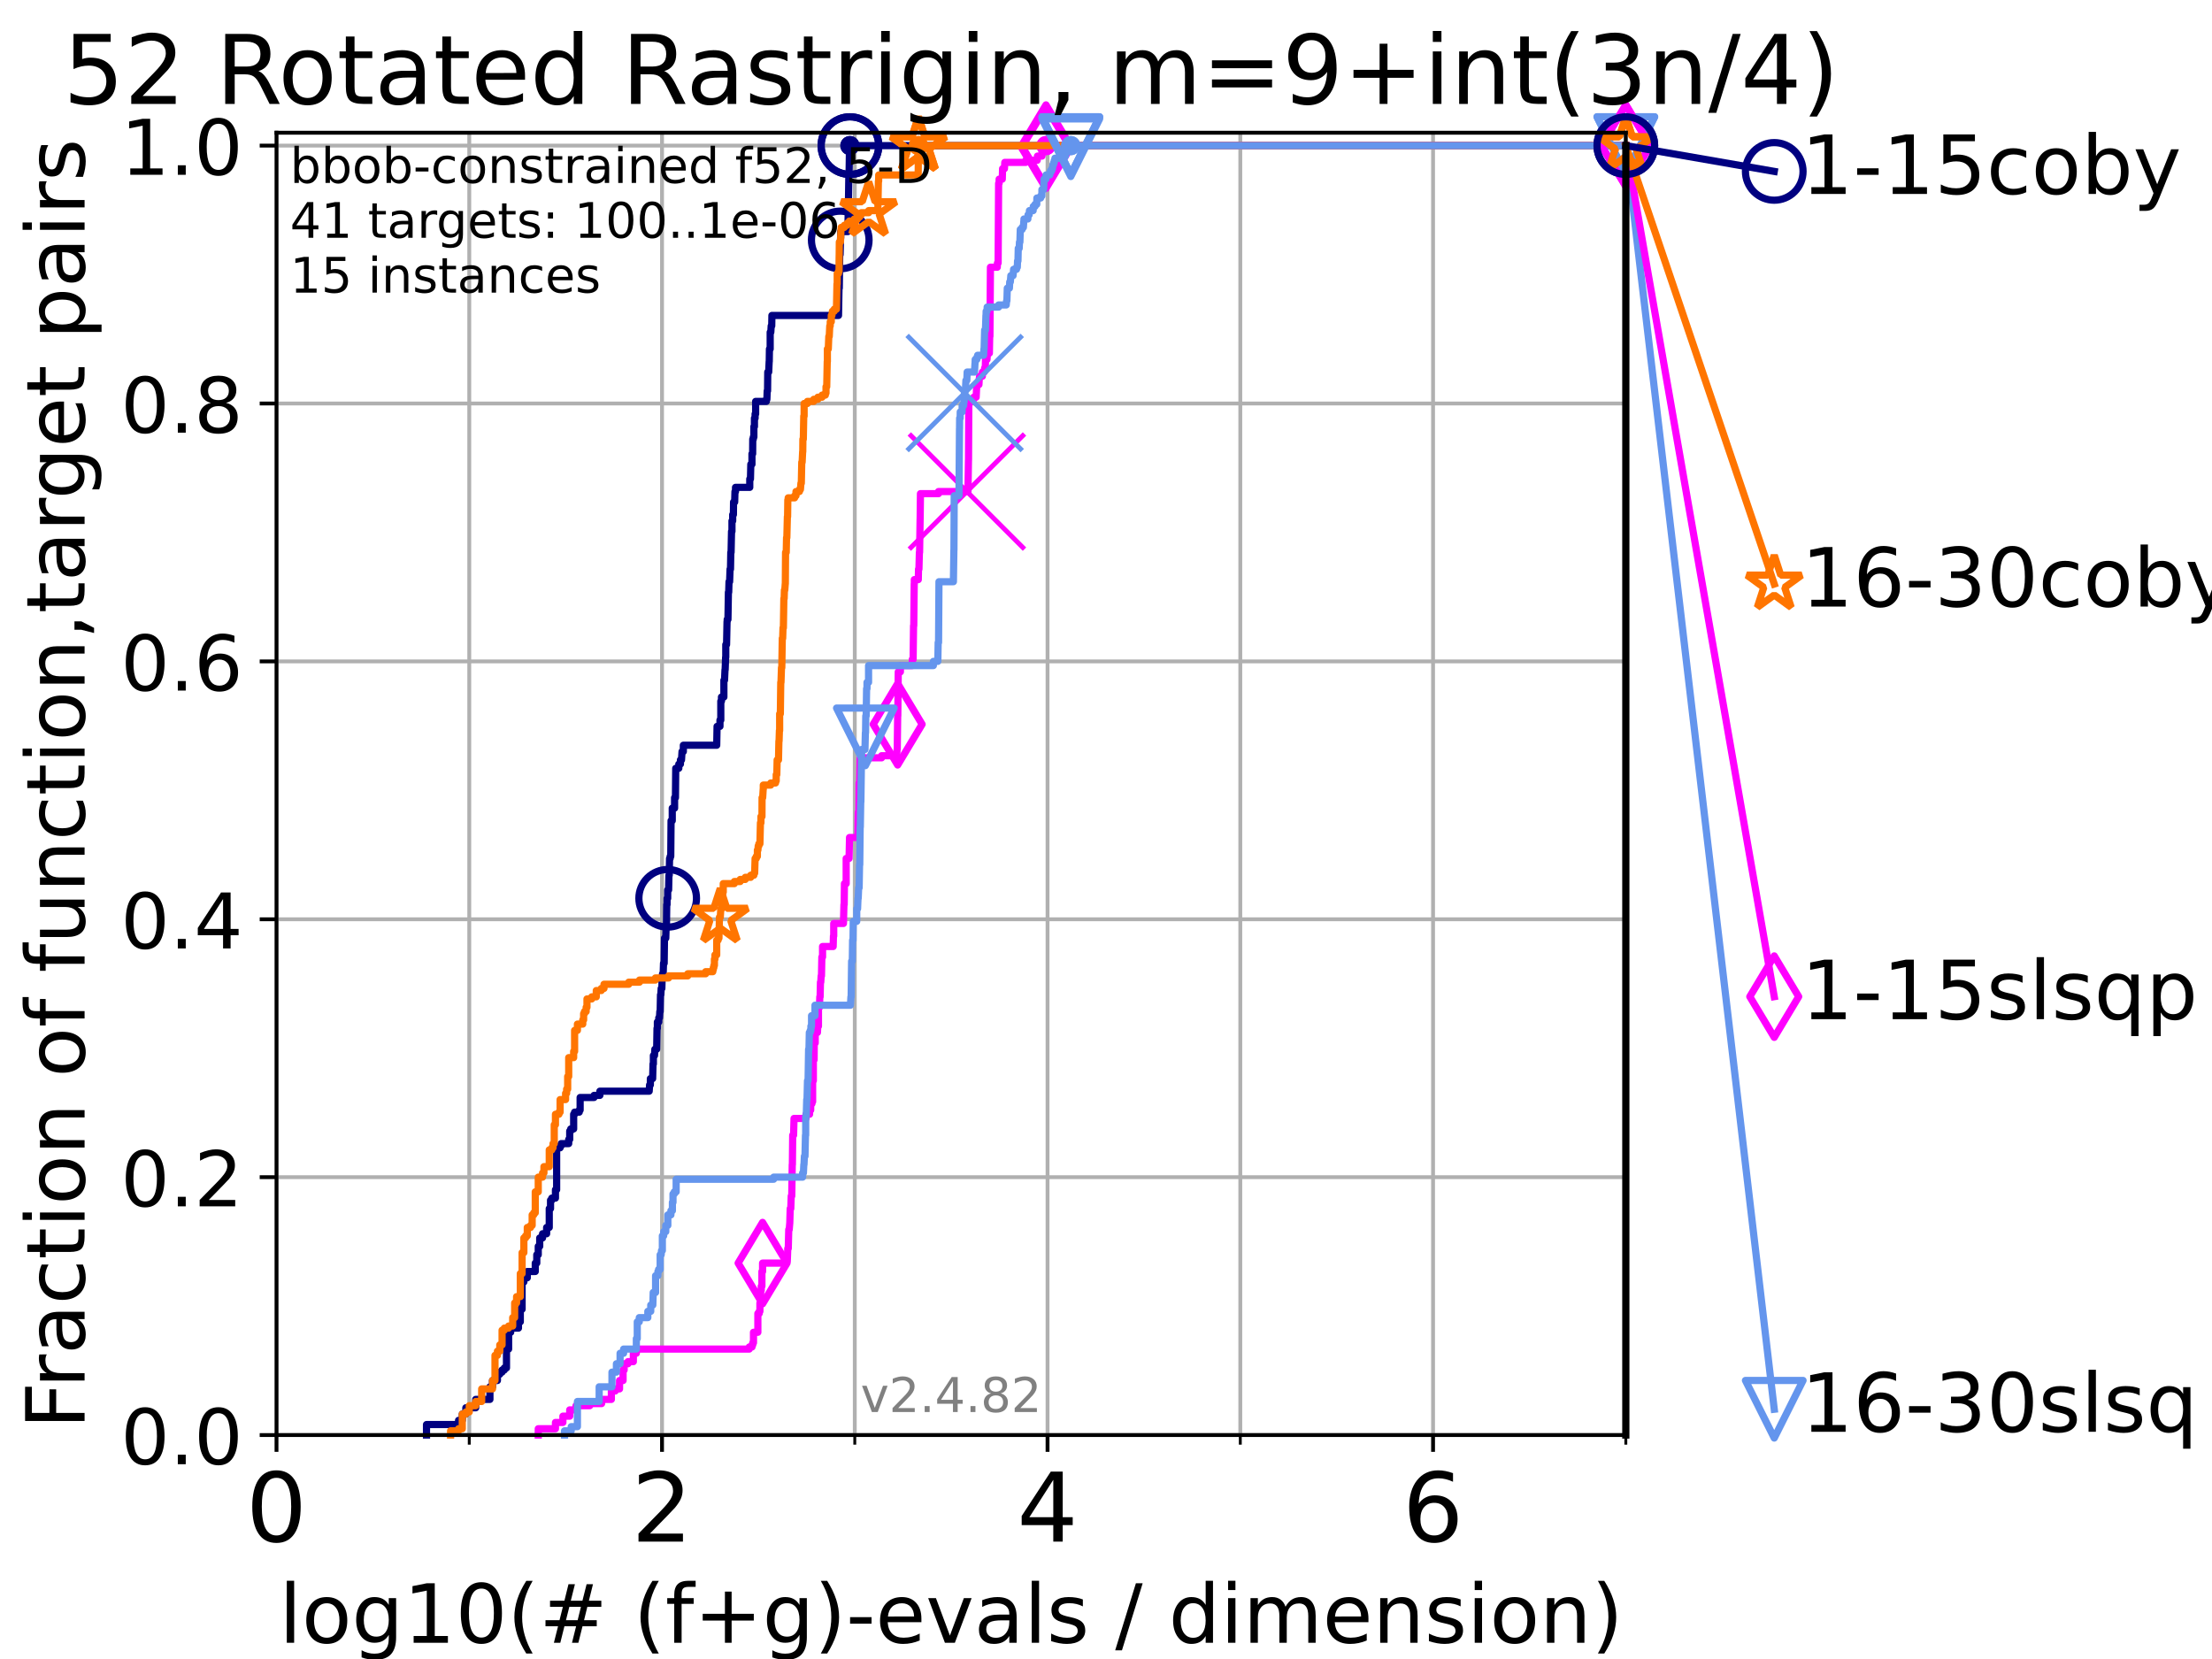 <?xml version="1.0" encoding="utf-8" standalone="no"?>
<!DOCTYPE svg PUBLIC "-//W3C//DTD SVG 1.1//EN"
  "http://www.w3.org/Graphics/SVG/1.1/DTD/svg11.dtd">
<!-- Created with matplotlib (https://matplotlib.org/) -->
<svg height="345.6pt" version="1.1" viewBox="0 0 460.8 345.6" width="460.8pt" xmlns="http://www.w3.org/2000/svg" xmlns:xlink="http://www.w3.org/1999/xlink">
 <defs>
  <style type="text/css">*{stroke-linecap:butt;stroke-linejoin:round;}</style>
 </defs>
 <g id="figure_1">
  <g id="patch_1">
   <path d="M 0 345.6 
L 460.8 345.6 
L 460.8 0 
L 0 0 
z
" style="fill:#ffffff;"/>
  </g>
  <g id="axes_1">
   <g id="patch_2">
    <path d="M 57.6 298.944 
L 338.688 298.944 
L 338.688 27.648 
L 57.6 27.648 
z
" style="fill:#ffffff;"/>
   </g>
   <g id="matplotlib.axis_1">
    <g id="xtick_1">
     <g id="line2d_1">
      <path clip-path="url(#p112ce7895f)" d="M 57.6 298.944 
L 57.6 27.648 
" style="fill:none;stroke:#b0b0b0;stroke-linecap:square;stroke-width:0.8;"/>
     </g>
     <g id="line2d_2">
      <defs>
       <path d="M 0 0 
L 0 3.5 
" id="mce20b93e60" style="stroke:#000000;stroke-width:0.8;"/>
      </defs>
      <g>
       <use style="stroke:#000000;stroke-width:0.8;" x="57.6" xlink:href="#mce20b93e60" y="298.944"/>
      </g>
     </g>
     <g id="text_1">
      <!-- 0 -->
      <g transform="translate(51.237 321.141)scale(0.2 -0.2)">
       <defs>
        <path d="M 31.781 66.406 
Q 24.172 66.406 20.328 58.906 
Q 16.5 51.422 16.5 36.375 
Q 16.5 21.391 20.328 13.891 
Q 24.172 6.391 31.781 6.391 
Q 39.453 6.391 43.281 13.891 
Q 47.125 21.391 47.125 36.375 
Q 47.125 51.422 43.281 58.906 
Q 39.453 66.406 31.781 66.406 
z
M 31.781 74.219 
Q 44.047 74.219 50.516 64.516 
Q 56.984 54.828 56.984 36.375 
Q 56.984 17.969 50.516 8.266 
Q 44.047 -1.422 31.781 -1.422 
Q 19.531 -1.422 13.062 8.266 
Q 6.594 17.969 6.594 36.375 
Q 6.594 54.828 13.062 64.516 
Q 19.531 74.219 31.781 74.219 
z
" id="DejaVuSans-48"/>
       </defs>
       <use xlink:href="#DejaVuSans-48"/>
      </g>
     </g>
    </g>
    <g id="xtick_2">
     <g id="line2d_3">
      <path clip-path="url(#p112ce7895f)" d="M 137.911 298.944 
L 137.911 27.648 
" style="fill:none;stroke:#b0b0b0;stroke-linecap:square;stroke-width:0.8;"/>
     </g>
     <g id="line2d_4">
      <g>
       <use style="stroke:#000000;stroke-width:0.8;" x="137.911" xlink:href="#mce20b93e60" y="298.944"/>
      </g>
     </g>
     <g id="text_2">
      <!-- 2 -->
      <g transform="translate(131.548 321.141)scale(0.2 -0.2)">
       <defs>
        <path d="M 19.188 8.297 
L 53.609 8.297 
L 53.609 0 
L 7.328 0 
L 7.328 8.297 
Q 12.938 14.109 22.625 23.891 
Q 32.328 33.688 34.812 36.531 
Q 39.547 41.844 41.422 45.531 
Q 43.312 49.219 43.312 52.781 
Q 43.312 58.594 39.234 62.25 
Q 35.156 65.922 28.609 65.922 
Q 23.969 65.922 18.812 64.312 
Q 13.672 62.703 7.812 59.422 
L 7.812 69.391 
Q 13.766 71.781 18.938 73 
Q 24.125 74.219 28.422 74.219 
Q 39.75 74.219 46.484 68.547 
Q 53.219 62.891 53.219 53.422 
Q 53.219 48.922 51.531 44.891 
Q 49.859 40.875 45.406 35.406 
Q 44.188 33.984 37.641 27.219 
Q 31.109 20.453 19.188 8.297 
z
" id="DejaVuSans-50"/>
       </defs>
       <use xlink:href="#DejaVuSans-50"/>
      </g>
     </g>
    </g>
    <g id="xtick_3">
     <g id="line2d_5">
      <path clip-path="url(#p112ce7895f)" d="M 218.222 298.944 
L 218.222 27.648 
" style="fill:none;stroke:#b0b0b0;stroke-linecap:square;stroke-width:0.8;"/>
     </g>
     <g id="line2d_6">
      <g>
       <use style="stroke:#000000;stroke-width:0.8;" x="218.222" xlink:href="#mce20b93e60" y="298.944"/>
      </g>
     </g>
     <g id="text_3">
      <!-- 4 -->
      <g transform="translate(211.859 321.141)scale(0.2 -0.2)">
       <defs>
        <path d="M 37.797 64.312 
L 12.891 25.391 
L 37.797 25.391 
z
M 35.203 72.906 
L 47.609 72.906 
L 47.609 25.391 
L 58.016 25.391 
L 58.016 17.188 
L 47.609 17.188 
L 47.609 0 
L 37.797 0 
L 37.797 17.188 
L 4.891 17.188 
L 4.891 26.703 
z
" id="DejaVuSans-52"/>
       </defs>
       <use xlink:href="#DejaVuSans-52"/>
      </g>
     </g>
    </g>
    <g id="xtick_4">
     <g id="line2d_7">
      <path clip-path="url(#p112ce7895f)" d="M 298.533 298.944 
L 298.533 27.648 
" style="fill:none;stroke:#b0b0b0;stroke-linecap:square;stroke-width:0.8;"/>
     </g>
     <g id="line2d_8">
      <g>
       <use style="stroke:#000000;stroke-width:0.8;" x="298.533" xlink:href="#mce20b93e60" y="298.944"/>
      </g>
     </g>
     <g id="text_4">
      <!-- 6 -->
      <g transform="translate(292.17 321.141)scale(0.2 -0.2)">
       <defs>
        <path d="M 33.016 40.375 
Q 26.375 40.375 22.484 35.828 
Q 18.609 31.297 18.609 23.391 
Q 18.609 15.531 22.484 10.953 
Q 26.375 6.391 33.016 6.391 
Q 39.656 6.391 43.531 10.953 
Q 47.406 15.531 47.406 23.391 
Q 47.406 31.297 43.531 35.828 
Q 39.656 40.375 33.016 40.375 
z
M 52.594 71.297 
L 52.594 62.312 
Q 48.875 64.062 45.094 64.984 
Q 41.312 65.922 37.594 65.922 
Q 27.828 65.922 22.672 59.328 
Q 17.531 52.734 16.797 39.406 
Q 19.672 43.656 24.016 45.922 
Q 28.375 48.188 33.594 48.188 
Q 44.578 48.188 50.953 41.516 
Q 57.328 34.859 57.328 23.391 
Q 57.328 12.156 50.688 5.359 
Q 44.047 -1.422 33.016 -1.422 
Q 20.359 -1.422 13.672 8.266 
Q 6.984 17.969 6.984 36.375 
Q 6.984 53.656 15.188 63.938 
Q 23.391 74.219 37.203 74.219 
Q 40.922 74.219 44.703 73.484 
Q 48.484 72.75 52.594 71.297 
z
" id="DejaVuSans-54"/>
       </defs>
       <use xlink:href="#DejaVuSans-54"/>
      </g>
     </g>
    </g>
    <g id="xtick_5">
     <g id="line2d_9">
      <path clip-path="url(#p112ce7895f)" d="M 97.755 298.944 
L 97.755 27.648 
" style="fill:none;stroke:#b0b0b0;stroke-linecap:square;stroke-width:0.8;"/>
     </g>
     <g id="line2d_10">
      <defs>
       <path d="M 0 0 
L 0 2 
" id="m6fe8903ec8" style="stroke:#000000;stroke-width:0.6;"/>
      </defs>
      <g>
       <use style="stroke:#000000;stroke-width:0.6;" x="97.755" xlink:href="#m6fe8903ec8" y="298.944"/>
      </g>
     </g>
    </g>
    <g id="xtick_6">
     <g id="line2d_11">
      <path clip-path="url(#p112ce7895f)" d="M 178.066 298.944 
L 178.066 27.648 
" style="fill:none;stroke:#b0b0b0;stroke-linecap:square;stroke-width:0.8;"/>
     </g>
     <g id="line2d_12">
      <g>
       <use style="stroke:#000000;stroke-width:0.6;" x="178.066" xlink:href="#m6fe8903ec8" y="298.944"/>
      </g>
     </g>
    </g>
    <g id="xtick_7">
     <g id="line2d_13">
      <path clip-path="url(#p112ce7895f)" d="M 258.377 298.944 
L 258.377 27.648 
" style="fill:none;stroke:#b0b0b0;stroke-linecap:square;stroke-width:0.8;"/>
     </g>
     <g id="line2d_14">
      <g>
       <use style="stroke:#000000;stroke-width:0.6;" x="258.377" xlink:href="#m6fe8903ec8" y="298.944"/>
      </g>
     </g>
    </g>
    <g id="xtick_8">
     <g id="line2d_15">
      <path clip-path="url(#p112ce7895f)" d="M 338.688 298.944 
L 338.688 27.648 
" style="fill:none;stroke:#b0b0b0;stroke-linecap:square;stroke-width:0.8;"/>
     </g>
     <g id="line2d_16">
      <g>
       <use style="stroke:#000000;stroke-width:0.6;" x="338.688" xlink:href="#m6fe8903ec8" y="298.944"/>
      </g>
     </g>
    </g>
    <g id="text_5">
     <!-- log10(# (f+g)-evals / dimension) -->
     <g transform="translate(58.145 342.218)scale(0.17 -0.17)">
      <defs>
       <path d="M 9.422 75.984 
L 18.406 75.984 
L 18.406 0 
L 9.422 0 
z
" id="DejaVuSans-108"/>
       <path d="M 30.609 48.391 
Q 23.391 48.391 19.188 42.75 
Q 14.984 37.109 14.984 27.297 
Q 14.984 17.484 19.156 11.844 
Q 23.344 6.203 30.609 6.203 
Q 37.797 6.203 41.984 11.859 
Q 46.188 17.531 46.188 27.297 
Q 46.188 37.016 41.984 42.703 
Q 37.797 48.391 30.609 48.391 
z
M 30.609 56 
Q 42.328 56 49.016 48.375 
Q 55.719 40.766 55.719 27.297 
Q 55.719 13.875 49.016 6.219 
Q 42.328 -1.422 30.609 -1.422 
Q 18.844 -1.422 12.172 6.219 
Q 5.516 13.875 5.516 27.297 
Q 5.516 40.766 12.172 48.375 
Q 18.844 56 30.609 56 
z
" id="DejaVuSans-111"/>
       <path d="M 45.406 27.984 
Q 45.406 37.75 41.375 43.109 
Q 37.359 48.484 30.078 48.484 
Q 22.859 48.484 18.828 43.109 
Q 14.797 37.75 14.797 27.984 
Q 14.797 18.266 18.828 12.891 
Q 22.859 7.516 30.078 7.516 
Q 37.359 7.516 41.375 12.891 
Q 45.406 18.266 45.406 27.984 
z
M 54.391 6.781 
Q 54.391 -7.172 48.188 -13.984 
Q 42 -20.797 29.203 -20.797 
Q 24.469 -20.797 20.266 -20.094 
Q 16.062 -19.391 12.109 -17.922 
L 12.109 -9.188 
Q 16.062 -11.328 19.922 -12.344 
Q 23.781 -13.375 27.781 -13.375 
Q 36.625 -13.375 41.016 -8.766 
Q 45.406 -4.156 45.406 5.172 
L 45.406 9.625 
Q 42.625 4.781 38.281 2.391 
Q 33.938 0 27.875 0 
Q 17.828 0 11.672 7.656 
Q 5.516 15.328 5.516 27.984 
Q 5.516 40.672 11.672 48.328 
Q 17.828 56 27.875 56 
Q 33.938 56 38.281 53.609 
Q 42.625 51.219 45.406 46.391 
L 45.406 54.688 
L 54.391 54.688 
z
" id="DejaVuSans-103"/>
       <path d="M 12.406 8.297 
L 28.516 8.297 
L 28.516 63.922 
L 10.984 60.406 
L 10.984 69.391 
L 28.422 72.906 
L 38.281 72.906 
L 38.281 8.297 
L 54.391 8.297 
L 54.391 0 
L 12.406 0 
z
" id="DejaVuSans-49"/>
       <path d="M 31 75.875 
Q 24.469 64.656 21.281 53.656 
Q 18.109 42.672 18.109 31.391 
Q 18.109 20.125 21.312 9.062 
Q 24.516 -2 31 -13.188 
L 23.188 -13.188 
Q 15.875 -1.703 12.234 9.375 
Q 8.594 20.453 8.594 31.391 
Q 8.594 42.281 12.203 53.312 
Q 15.828 64.359 23.188 75.875 
z
" id="DejaVuSans-40"/>
       <path d="M 51.125 44 
L 36.922 44 
L 32.812 27.688 
L 47.125 27.688 
z
M 43.797 71.781 
L 38.719 51.516 
L 52.984 51.516 
L 58.109 71.781 
L 65.922 71.781 
L 60.891 51.516 
L 76.125 51.516 
L 76.125 44 
L 58.984 44 
L 54.984 27.688 
L 70.516 27.688 
L 70.516 20.219 
L 53.078 20.219 
L 48 0 
L 40.188 0 
L 45.219 20.219 
L 30.906 20.219 
L 25.875 0 
L 18.016 0 
L 23.094 20.219 
L 7.719 20.219 
L 7.719 27.688 
L 24.906 27.688 
L 29 44 
L 13.281 44 
L 13.281 51.516 
L 30.906 51.516 
L 35.891 71.781 
z
" id="DejaVuSans-35"/>
       <path id="DejaVuSans-32"/>
       <path d="M 37.109 75.984 
L 37.109 68.5 
L 28.516 68.5 
Q 23.688 68.5 21.797 66.547 
Q 19.922 64.594 19.922 59.516 
L 19.922 54.688 
L 34.719 54.688 
L 34.719 47.703 
L 19.922 47.703 
L 19.922 0 
L 10.891 0 
L 10.891 47.703 
L 2.297 47.703 
L 2.297 54.688 
L 10.891 54.688 
L 10.891 58.5 
Q 10.891 67.625 15.141 71.797 
Q 19.391 75.984 28.609 75.984 
z
" id="DejaVuSans-102"/>
       <path d="M 46 62.703 
L 46 35.5 
L 73.188 35.5 
L 73.188 27.203 
L 46 27.203 
L 46 0 
L 37.797 0 
L 37.797 27.203 
L 10.594 27.203 
L 10.594 35.5 
L 37.797 35.5 
L 37.797 62.703 
z
" id="DejaVuSans-43"/>
       <path d="M 8.016 75.875 
L 15.828 75.875 
Q 23.141 64.359 26.781 53.312 
Q 30.422 42.281 30.422 31.391 
Q 30.422 20.453 26.781 9.375 
Q 23.141 -1.703 15.828 -13.188 
L 8.016 -13.188 
Q 14.5 -2 17.703 9.062 
Q 20.906 20.125 20.906 31.391 
Q 20.906 42.672 17.703 53.656 
Q 14.5 64.656 8.016 75.875 
z
" id="DejaVuSans-41"/>
       <path d="M 4.891 31.391 
L 31.203 31.391 
L 31.203 23.391 
L 4.891 23.391 
z
" id="DejaVuSans-45"/>
       <path d="M 56.203 29.594 
L 56.203 25.203 
L 14.891 25.203 
Q 15.484 15.922 20.484 11.062 
Q 25.484 6.203 34.422 6.203 
Q 39.594 6.203 44.453 7.469 
Q 49.312 8.734 54.109 11.281 
L 54.109 2.781 
Q 49.266 0.734 44.188 -0.344 
Q 39.109 -1.422 33.891 -1.422 
Q 20.797 -1.422 13.156 6.188 
Q 5.516 13.812 5.516 26.812 
Q 5.516 40.234 12.766 48.109 
Q 20.016 56 32.328 56 
Q 43.359 56 49.781 48.891 
Q 56.203 41.797 56.203 29.594 
z
M 47.219 32.234 
Q 47.125 39.594 43.094 43.984 
Q 39.062 48.391 32.422 48.391 
Q 24.906 48.391 20.391 44.141 
Q 15.875 39.891 15.188 32.172 
z
" id="DejaVuSans-101"/>
       <path d="M 2.984 54.688 
L 12.5 54.688 
L 29.594 8.797 
L 46.688 54.688 
L 56.203 54.688 
L 35.688 0 
L 23.484 0 
z
" id="DejaVuSans-118"/>
       <path d="M 34.281 27.484 
Q 23.391 27.484 19.188 25 
Q 14.984 22.516 14.984 16.5 
Q 14.984 11.719 18.141 8.906 
Q 21.297 6.109 26.703 6.109 
Q 34.188 6.109 38.703 11.406 
Q 43.219 16.703 43.219 25.484 
L 43.219 27.484 
z
M 52.203 31.203 
L 52.203 0 
L 43.219 0 
L 43.219 8.297 
Q 40.141 3.328 35.547 0.953 
Q 30.953 -1.422 24.312 -1.422 
Q 15.922 -1.422 10.953 3.297 
Q 6 8.016 6 15.922 
Q 6 25.141 12.172 29.828 
Q 18.359 34.516 30.609 34.516 
L 43.219 34.516 
L 43.219 35.406 
Q 43.219 41.609 39.141 45 
Q 35.062 48.391 27.688 48.391 
Q 23 48.391 18.547 47.266 
Q 14.109 46.141 10.016 43.891 
L 10.016 52.203 
Q 14.938 54.109 19.578 55.047 
Q 24.219 56 28.609 56 
Q 40.484 56 46.344 49.844 
Q 52.203 43.703 52.203 31.203 
z
" id="DejaVuSans-97"/>
       <path d="M 44.281 53.078 
L 44.281 44.578 
Q 40.484 46.531 36.375 47.5 
Q 32.281 48.484 27.875 48.484 
Q 21.188 48.484 17.844 46.438 
Q 14.5 44.391 14.5 40.281 
Q 14.5 37.156 16.891 35.375 
Q 19.281 33.594 26.516 31.984 
L 29.594 31.297 
Q 39.156 29.25 43.188 25.516 
Q 47.219 21.781 47.219 15.094 
Q 47.219 7.469 41.188 3.016 
Q 35.156 -1.422 24.609 -1.422 
Q 20.219 -1.422 15.453 -0.562 
Q 10.688 0.297 5.422 2 
L 5.422 11.281 
Q 10.406 8.688 15.234 7.391 
Q 20.062 6.109 24.812 6.109 
Q 31.156 6.109 34.562 8.281 
Q 37.984 10.453 37.984 14.406 
Q 37.984 18.062 35.516 20.016 
Q 33.062 21.969 24.703 23.781 
L 21.578 24.516 
Q 13.234 26.266 9.516 29.906 
Q 5.812 33.547 5.812 39.891 
Q 5.812 47.609 11.281 51.797 
Q 16.75 56 26.812 56 
Q 31.781 56 36.172 55.266 
Q 40.578 54.547 44.281 53.078 
z
" id="DejaVuSans-115"/>
       <path d="M 25.391 72.906 
L 33.688 72.906 
L 8.297 -9.281 
L 0 -9.281 
z
" id="DejaVuSans-47"/>
       <path d="M 45.406 46.391 
L 45.406 75.984 
L 54.391 75.984 
L 54.391 0 
L 45.406 0 
L 45.406 8.203 
Q 42.578 3.328 38.25 0.953 
Q 33.938 -1.422 27.875 -1.422 
Q 17.969 -1.422 11.734 6.484 
Q 5.516 14.406 5.516 27.297 
Q 5.516 40.188 11.734 48.094 
Q 17.969 56 27.875 56 
Q 33.938 56 38.25 53.625 
Q 42.578 51.266 45.406 46.391 
z
M 14.797 27.297 
Q 14.797 17.391 18.875 11.75 
Q 22.953 6.109 30.078 6.109 
Q 37.203 6.109 41.297 11.75 
Q 45.406 17.391 45.406 27.297 
Q 45.406 37.203 41.297 42.844 
Q 37.203 48.484 30.078 48.484 
Q 22.953 48.484 18.875 42.844 
Q 14.797 37.203 14.797 27.297 
z
" id="DejaVuSans-100"/>
       <path d="M 9.422 54.688 
L 18.406 54.688 
L 18.406 0 
L 9.422 0 
z
M 9.422 75.984 
L 18.406 75.984 
L 18.406 64.594 
L 9.422 64.594 
z
" id="DejaVuSans-105"/>
       <path d="M 52 44.188 
Q 55.375 50.25 60.062 53.125 
Q 64.75 56 71.094 56 
Q 79.641 56 84.281 50.016 
Q 88.922 44.047 88.922 33.016 
L 88.922 0 
L 79.891 0 
L 79.891 32.719 
Q 79.891 40.578 77.094 44.375 
Q 74.312 48.188 68.609 48.188 
Q 61.625 48.188 57.562 43.547 
Q 53.516 38.922 53.516 30.906 
L 53.516 0 
L 44.484 0 
L 44.484 32.719 
Q 44.484 40.625 41.703 44.406 
Q 38.922 48.188 33.109 48.188 
Q 26.219 48.188 22.156 43.531 
Q 18.109 38.875 18.109 30.906 
L 18.109 0 
L 9.078 0 
L 9.078 54.688 
L 18.109 54.688 
L 18.109 46.188 
Q 21.188 51.219 25.484 53.609 
Q 29.781 56 35.688 56 
Q 41.656 56 45.828 52.969 
Q 50 49.953 52 44.188 
z
" id="DejaVuSans-109"/>
       <path d="M 54.891 33.016 
L 54.891 0 
L 45.906 0 
L 45.906 32.719 
Q 45.906 40.484 42.875 44.328 
Q 39.844 48.188 33.797 48.188 
Q 26.516 48.188 22.312 43.547 
Q 18.109 38.922 18.109 30.906 
L 18.109 0 
L 9.078 0 
L 9.078 54.688 
L 18.109 54.688 
L 18.109 46.188 
Q 21.344 51.125 25.703 53.562 
Q 30.078 56 35.797 56 
Q 45.219 56 50.047 50.172 
Q 54.891 44.344 54.891 33.016 
z
" id="DejaVuSans-110"/>
      </defs>
      <use xlink:href="#DejaVuSans-108"/>
      <use x="27.783" xlink:href="#DejaVuSans-111"/>
      <use x="88.965" xlink:href="#DejaVuSans-103"/>
      <use x="152.441" xlink:href="#DejaVuSans-49"/>
      <use x="216.064" xlink:href="#DejaVuSans-48"/>
      <use x="279.688" xlink:href="#DejaVuSans-40"/>
      <use x="318.701" xlink:href="#DejaVuSans-35"/>
      <use x="402.49" xlink:href="#DejaVuSans-32"/>
      <use x="434.277" xlink:href="#DejaVuSans-40"/>
      <use x="473.291" xlink:href="#DejaVuSans-102"/>
      <use x="508.496" xlink:href="#DejaVuSans-43"/>
      <use x="592.285" xlink:href="#DejaVuSans-103"/>
      <use x="655.762" xlink:href="#DejaVuSans-41"/>
      <use x="694.775" xlink:href="#DejaVuSans-45"/>
      <use x="730.859" xlink:href="#DejaVuSans-101"/>
      <use x="792.383" xlink:href="#DejaVuSans-118"/>
      <use x="851.562" xlink:href="#DejaVuSans-97"/>
      <use x="912.842" xlink:href="#DejaVuSans-108"/>
      <use x="940.625" xlink:href="#DejaVuSans-115"/>
      <use x="992.725" xlink:href="#DejaVuSans-32"/>
      <use x="1024.512" xlink:href="#DejaVuSans-47"/>
      <use x="1058.203" xlink:href="#DejaVuSans-32"/>
      <use x="1089.99" xlink:href="#DejaVuSans-100"/>
      <use x="1153.467" xlink:href="#DejaVuSans-105"/>
      <use x="1181.25" xlink:href="#DejaVuSans-109"/>
      <use x="1278.662" xlink:href="#DejaVuSans-101"/>
      <use x="1340.186" xlink:href="#DejaVuSans-110"/>
      <use x="1403.564" xlink:href="#DejaVuSans-115"/>
      <use x="1455.664" xlink:href="#DejaVuSans-105"/>
      <use x="1483.447" xlink:href="#DejaVuSans-111"/>
      <use x="1544.629" xlink:href="#DejaVuSans-110"/>
      <use x="1608.008" xlink:href="#DejaVuSans-41"/>
     </g>
    </g>
   </g>
   <g id="matplotlib.axis_2">
    <g id="ytick_1">
     <g id="line2d_17">
      <path clip-path="url(#p112ce7895f)" d="M 57.6 298.944 
L 338.688 298.944 
" style="fill:none;stroke:#b0b0b0;stroke-linecap:square;stroke-width:0.8;"/>
     </g>
     <g id="line2d_18">
      <defs>
       <path d="M 0 0 
L -3.5 0 
" id="m7318db77ea" style="stroke:#000000;stroke-width:0.8;"/>
      </defs>
      <g>
       <use style="stroke:#000000;stroke-width:0.8;" x="57.6" xlink:href="#m7318db77ea" y="298.944"/>
      </g>
     </g>
     <g id="text_6">
      <!-- 0.0 -->
      <g transform="translate(25.155 305.023)scale(0.16 -0.16)">
       <defs>
        <path d="M 10.688 12.406 
L 21 12.406 
L 21 0 
L 10.688 0 
z
" id="DejaVuSans-46"/>
       </defs>
       <use xlink:href="#DejaVuSans-48"/>
       <use x="63.623" xlink:href="#DejaVuSans-46"/>
       <use x="95.41" xlink:href="#DejaVuSans-48"/>
      </g>
     </g>
    </g>
    <g id="ytick_2">
     <g id="line2d_19">
      <path clip-path="url(#p112ce7895f)" d="M 57.6 245.222 
L 338.688 245.222 
" style="fill:none;stroke:#b0b0b0;stroke-linecap:square;stroke-width:0.8;"/>
     </g>
     <g id="line2d_20">
      <g>
       <use style="stroke:#000000;stroke-width:0.8;" x="57.6" xlink:href="#m7318db77ea" y="245.222"/>
      </g>
     </g>
     <g id="text_7">
      <!-- 0.2 -->
      <g transform="translate(25.155 251.301)scale(0.16 -0.16)">
       <use xlink:href="#DejaVuSans-48"/>
       <use x="63.623" xlink:href="#DejaVuSans-46"/>
       <use x="95.41" xlink:href="#DejaVuSans-50"/>
      </g>
     </g>
    </g>
    <g id="ytick_3">
     <g id="line2d_21">
      <path clip-path="url(#p112ce7895f)" d="M 57.6 191.5 
L 338.688 191.5 
" style="fill:none;stroke:#b0b0b0;stroke-linecap:square;stroke-width:0.8;"/>
     </g>
     <g id="line2d_22">
      <g>
       <use style="stroke:#000000;stroke-width:0.8;" x="57.6" xlink:href="#m7318db77ea" y="191.5"/>
      </g>
     </g>
     <g id="text_8">
      <!-- 0.4 -->
      <g transform="translate(25.155 197.579)scale(0.16 -0.16)">
       <use xlink:href="#DejaVuSans-48"/>
       <use x="63.623" xlink:href="#DejaVuSans-46"/>
       <use x="95.41" xlink:href="#DejaVuSans-52"/>
      </g>
     </g>
    </g>
    <g id="ytick_4">
     <g id="line2d_23">
      <path clip-path="url(#p112ce7895f)" d="M 57.6 137.778 
L 338.688 137.778 
" style="fill:none;stroke:#b0b0b0;stroke-linecap:square;stroke-width:0.8;"/>
     </g>
     <g id="line2d_24">
      <g>
       <use style="stroke:#000000;stroke-width:0.8;" x="57.6" xlink:href="#m7318db77ea" y="137.778"/>
      </g>
     </g>
     <g id="text_9">
      <!-- 0.6 -->
      <g transform="translate(25.155 143.857)scale(0.16 -0.16)">
       <use xlink:href="#DejaVuSans-48"/>
       <use x="63.623" xlink:href="#DejaVuSans-46"/>
       <use x="95.41" xlink:href="#DejaVuSans-54"/>
      </g>
     </g>
    </g>
    <g id="ytick_5">
     <g id="line2d_25">
      <path clip-path="url(#p112ce7895f)" d="M 57.6 84.056 
L 338.688 84.056 
" style="fill:none;stroke:#b0b0b0;stroke-linecap:square;stroke-width:0.8;"/>
     </g>
     <g id="line2d_26">
      <g>
       <use style="stroke:#000000;stroke-width:0.8;" x="57.6" xlink:href="#m7318db77ea" y="84.056"/>
      </g>
     </g>
     <g id="text_10">
      <!-- 0.8 -->
      <g transform="translate(25.155 90.135)scale(0.16 -0.16)">
       <defs>
        <path d="M 31.781 34.625 
Q 24.75 34.625 20.719 30.859 
Q 16.703 27.094 16.703 20.516 
Q 16.703 13.922 20.719 10.156 
Q 24.75 6.391 31.781 6.391 
Q 38.812 6.391 42.859 10.172 
Q 46.922 13.969 46.922 20.516 
Q 46.922 27.094 42.891 30.859 
Q 38.875 34.625 31.781 34.625 
z
M 21.922 38.812 
Q 15.578 40.375 12.031 44.719 
Q 8.5 49.078 8.5 55.328 
Q 8.5 64.062 14.719 69.141 
Q 20.953 74.219 31.781 74.219 
Q 42.672 74.219 48.875 69.141 
Q 55.078 64.062 55.078 55.328 
Q 55.078 49.078 51.531 44.719 
Q 48 40.375 41.703 38.812 
Q 48.828 37.156 52.797 32.312 
Q 56.781 27.484 56.781 20.516 
Q 56.781 9.906 50.312 4.234 
Q 43.844 -1.422 31.781 -1.422 
Q 19.734 -1.422 13.25 4.234 
Q 6.781 9.906 6.781 20.516 
Q 6.781 27.484 10.781 32.312 
Q 14.797 37.156 21.922 38.812 
z
M 18.312 54.391 
Q 18.312 48.734 21.844 45.562 
Q 25.391 42.391 31.781 42.391 
Q 38.141 42.391 41.719 45.562 
Q 45.312 48.734 45.312 54.391 
Q 45.312 60.062 41.719 63.234 
Q 38.141 66.406 31.781 66.406 
Q 25.391 66.406 21.844 63.234 
Q 18.312 60.062 18.312 54.391 
z
" id="DejaVuSans-56"/>
       </defs>
       <use xlink:href="#DejaVuSans-48"/>
       <use x="63.623" xlink:href="#DejaVuSans-46"/>
       <use x="95.41" xlink:href="#DejaVuSans-56"/>
      </g>
     </g>
    </g>
    <g id="ytick_6">
     <g id="line2d_27">
      <path clip-path="url(#p112ce7895f)" d="M 57.6 30.334 
L 338.688 30.334 
" style="fill:none;stroke:#b0b0b0;stroke-linecap:square;stroke-width:0.8;"/>
     </g>
     <g id="line2d_28">
      <g>
       <use style="stroke:#000000;stroke-width:0.8;" x="57.6" xlink:href="#m7318db77ea" y="30.334"/>
      </g>
     </g>
     <g id="text_11">
      <!-- 1.0 -->
      <g transform="translate(25.155 36.413)scale(0.16 -0.16)">
       <use xlink:href="#DejaVuSans-49"/>
       <use x="63.623" xlink:href="#DejaVuSans-46"/>
       <use x="95.41" xlink:href="#DejaVuSans-48"/>
      </g>
     </g>
    </g>
    <g id="text_12">
     <!-- Fraction of function,target pairs -->
     <g transform="translate(17.62 297.681)rotate(-90)scale(0.17 -0.17)">
      <defs>
       <path d="M 9.812 72.906 
L 51.703 72.906 
L 51.703 64.594 
L 19.672 64.594 
L 19.672 43.109 
L 48.578 43.109 
L 48.578 34.812 
L 19.672 34.812 
L 19.672 0 
L 9.812 0 
z
" id="DejaVuSans-70"/>
       <path d="M 41.109 46.297 
Q 39.594 47.172 37.812 47.578 
Q 36.031 48 33.891 48 
Q 26.266 48 22.188 43.047 
Q 18.109 38.094 18.109 28.812 
L 18.109 0 
L 9.078 0 
L 9.078 54.688 
L 18.109 54.688 
L 18.109 46.188 
Q 20.953 51.172 25.484 53.578 
Q 30.031 56 36.531 56 
Q 37.453 56 38.578 55.875 
Q 39.703 55.766 41.062 55.516 
z
" id="DejaVuSans-114"/>
       <path d="M 48.781 52.594 
L 48.781 44.188 
Q 44.969 46.297 41.141 47.344 
Q 37.312 48.391 33.406 48.391 
Q 24.656 48.391 19.812 42.844 
Q 14.984 37.312 14.984 27.297 
Q 14.984 17.281 19.812 11.734 
Q 24.656 6.203 33.406 6.203 
Q 37.312 6.203 41.141 7.25 
Q 44.969 8.297 48.781 10.406 
L 48.781 2.094 
Q 45.016 0.344 40.984 -0.531 
Q 36.969 -1.422 32.422 -1.422 
Q 20.062 -1.422 12.781 6.344 
Q 5.516 14.109 5.516 27.297 
Q 5.516 40.672 12.859 48.328 
Q 20.219 56 33.016 56 
Q 37.156 56 41.109 55.141 
Q 45.062 54.297 48.781 52.594 
z
" id="DejaVuSans-99"/>
       <path d="M 18.312 70.219 
L 18.312 54.688 
L 36.812 54.688 
L 36.812 47.703 
L 18.312 47.703 
L 18.312 18.016 
Q 18.312 11.328 20.141 9.422 
Q 21.969 7.516 27.594 7.516 
L 36.812 7.516 
L 36.812 0 
L 27.594 0 
Q 17.188 0 13.234 3.875 
Q 9.281 7.766 9.281 18.016 
L 9.281 47.703 
L 2.688 47.703 
L 2.688 54.688 
L 9.281 54.688 
L 9.281 70.219 
z
" id="DejaVuSans-116"/>
       <path d="M 8.5 21.578 
L 8.5 54.688 
L 17.484 54.688 
L 17.484 21.922 
Q 17.484 14.156 20.5 10.266 
Q 23.531 6.391 29.594 6.391 
Q 36.859 6.391 41.078 11.031 
Q 45.312 15.672 45.312 23.688 
L 45.312 54.688 
L 54.297 54.688 
L 54.297 0 
L 45.312 0 
L 45.312 8.406 
Q 42.047 3.422 37.719 1 
Q 33.406 -1.422 27.688 -1.422 
Q 18.266 -1.422 13.375 4.438 
Q 8.5 10.297 8.5 21.578 
z
M 31.109 56 
z
" id="DejaVuSans-117"/>
       <path d="M 11.719 12.406 
L 22.016 12.406 
L 22.016 4 
L 14.016 -11.625 
L 7.719 -11.625 
L 11.719 4 
z
" id="DejaVuSans-44"/>
       <path d="M 18.109 8.203 
L 18.109 -20.797 
L 9.078 -20.797 
L 9.078 54.688 
L 18.109 54.688 
L 18.109 46.391 
Q 20.953 51.266 25.266 53.625 
Q 29.594 56 35.594 56 
Q 45.562 56 51.781 48.094 
Q 58.016 40.188 58.016 27.297 
Q 58.016 14.406 51.781 6.484 
Q 45.562 -1.422 35.594 -1.422 
Q 29.594 -1.422 25.266 0.953 
Q 20.953 3.328 18.109 8.203 
z
M 48.688 27.297 
Q 48.688 37.203 44.609 42.844 
Q 40.531 48.484 33.406 48.484 
Q 26.266 48.484 22.188 42.844 
Q 18.109 37.203 18.109 27.297 
Q 18.109 17.391 22.188 11.75 
Q 26.266 6.109 33.406 6.109 
Q 40.531 6.109 44.609 11.75 
Q 48.688 17.391 48.688 27.297 
z
" id="DejaVuSans-112"/>
      </defs>
      <use xlink:href="#DejaVuSans-70"/>
      <use x="50.27" xlink:href="#DejaVuSans-114"/>
      <use x="91.383" xlink:href="#DejaVuSans-97"/>
      <use x="152.662" xlink:href="#DejaVuSans-99"/>
      <use x="207.643" xlink:href="#DejaVuSans-116"/>
      <use x="246.852" xlink:href="#DejaVuSans-105"/>
      <use x="274.635" xlink:href="#DejaVuSans-111"/>
      <use x="335.816" xlink:href="#DejaVuSans-110"/>
      <use x="399.195" xlink:href="#DejaVuSans-32"/>
      <use x="430.982" xlink:href="#DejaVuSans-111"/>
      <use x="492.164" xlink:href="#DejaVuSans-102"/>
      <use x="527.369" xlink:href="#DejaVuSans-32"/>
      <use x="559.156" xlink:href="#DejaVuSans-102"/>
      <use x="594.361" xlink:href="#DejaVuSans-117"/>
      <use x="657.74" xlink:href="#DejaVuSans-110"/>
      <use x="721.119" xlink:href="#DejaVuSans-99"/>
      <use x="776.1" xlink:href="#DejaVuSans-116"/>
      <use x="815.309" xlink:href="#DejaVuSans-105"/>
      <use x="843.092" xlink:href="#DejaVuSans-111"/>
      <use x="904.273" xlink:href="#DejaVuSans-110"/>
      <use x="967.652" xlink:href="#DejaVuSans-44"/>
      <use x="999.439" xlink:href="#DejaVuSans-116"/>
      <use x="1038.648" xlink:href="#DejaVuSans-97"/>
      <use x="1099.928" xlink:href="#DejaVuSans-114"/>
      <use x="1139.291" xlink:href="#DejaVuSans-103"/>
      <use x="1202.768" xlink:href="#DejaVuSans-101"/>
      <use x="1264.291" xlink:href="#DejaVuSans-116"/>
      <use x="1303.5" xlink:href="#DejaVuSans-32"/>
      <use x="1335.287" xlink:href="#DejaVuSans-112"/>
      <use x="1398.764" xlink:href="#DejaVuSans-97"/>
      <use x="1460.043" xlink:href="#DejaVuSans-105"/>
      <use x="1487.826" xlink:href="#DejaVuSans-114"/>
      <use x="1528.939" xlink:href="#DejaVuSans-115"/>
     </g>
    </g>
   </g>
   <g id="line2d_29">
    <defs>
     <path d="M 0 1.5 
C 0.398 1.5 0.779 1.342 1.061 1.061 
C 1.342 0.779 1.5 0.398 1.5 0 
C 1.5 -0.398 1.342 -0.779 1.061 -1.061 
C 0.779 -1.342 0.398 -1.5 0 -1.5 
C -0.398 -1.5 -0.779 -1.342 -1.061 -1.061 
C -1.342 -0.779 -1.5 -0.398 -1.5 0 
C -1.5 0.398 -1.342 0.779 -1.061 1.061 
C -0.779 1.342 -0.398 1.5 0 1.5 
z
" id="m0680d291e6" style="stroke:#000080;"/>
    </defs>
    <g>
     <use style="fill:#000080;stroke:#000080;" x="177.054" xlink:href="#m0680d291e6" y="30.334"/>
     <use style="fill:#000080;stroke:#000080;" x="177.054" xlink:href="#m0680d291e6" y="30.334"/>
    </g>
   </g>
   <g id="line2d_30">
    <path d="M 88.847 298.944 
L 88.847 296.76 
L 95.526 296.76 
L 95.526 295.887 
L 96.301 295.887 
L 96.301 294.576 
L 97.044 294.576 
L 97.044 293.266 
L 99.098 293.266 
L 99.098 291.519 
L 102.06 291.519 
L 102.06 288.898 
L 102.597 288.898 
L 102.597 287.588 
L 103.623 287.588 
L 103.623 286.278 
L 104.115 286.278 
L 104.115 285.841 
L 104.592 285.841 
L 104.592 285.404 
L 105.057 285.404 
L 105.057 284.968 
L 105.51 284.968 
L 105.51 281.037 
L 105.952 281.037 
L 105.952 277.543 
L 106.383 277.543 
L 106.383 276.669 
L 108.006 276.669 
L 108.006 275.359 
L 108.389 275.359 
L 108.389 272.738 
L 108.764 272.738 
L 108.764 267.06 
L 109.132 267.06 
L 109.132 266.187 
L 109.843 266.187 
L 109.843 264.876 
L 111.506 264.876 
L 111.506 263.129 
L 111.82 263.129 
L 111.82 261.382 
L 112.128 261.382 
L 112.128 259.635 
L 112.432 259.635 
L 112.432 257.888 
L 113.023 257.888 
L 113.023 257.015 
L 113.874 257.015 
L 113.874 255.704 
L 114.419 255.704 
L 114.419 251.773 
L 114.685 251.773 
L 114.685 250.026 
L 114.947 250.026 
L 114.947 249.59 
L 115.711 249.59 
L 115.711 247.843 
L 115.959 247.843 
L 115.959 239.107 
L 116.68 239.107 
L 116.68 238.671 
L 116.914 238.671 
L 116.914 238.234 
L 118.471 238.234 
L 118.471 237.36 
L 118.682 237.36 
L 118.682 235.613 
L 118.891 235.613 
L 118.891 235.176 
L 119.503 235.176 
L 119.503 232.119 
L 119.702 232.119 
L 119.702 231.682 
L 120.666 231.682 
L 120.666 231.246 
L 120.852 231.246 
L 120.852 228.625 
L 123.751 228.625 
L 123.751 228.188 
L 124.965 228.188 
L 124.965 227.315 
L 135.24 227.315 
L 135.321 226.004 
L 135.482 226.004 
L 135.482 224.694 
L 135.957 224.694 
L 136.035 221.637 
L 136.112 221.637 
L 136.112 219.89 
L 136.343 219.89 
L 136.419 218.579 
L 136.795 218.579 
L 136.869 214.212 
L 136.943 214.212 
L 136.943 212.901 
L 137.235 212.901 
L 137.235 212.028 
L 137.38 212.028 
L 137.451 210.718 
L 137.523 210.718 
L 137.594 207.224 
L 137.665 207.224 
L 137.736 205.913 
L 137.876 205.913 
L 137.946 203.293 
L 138.015 203.293 
L 138.015 202.856 
L 138.153 202.856 
L 138.222 200.672 
L 138.358 200.672 
L 138.426 195.431 
L 138.695 195.431 
L 138.762 193.247 
L 138.828 193.247 
L 138.894 188.443 
L 138.96 188.443 
L 138.96 187.132 
L 139.091 187.132 
L 139.091 185.385 
L 139.285 185.385 
L 139.35 182.328 
L 139.414 182.328 
L 139.478 178.834 
L 139.605 178.834 
L 139.605 178.397 
L 139.731 178.397 
L 139.794 170.972 
L 140.042 170.972 
L 140.042 168.352 
L 140.529 168.352 
L 140.529 166.168 
L 140.708 166.168 
L 140.768 160.053 
L 141.407 160.053 
L 141.407 159.179 
L 141.746 159.179 
L 141.746 158.306 
L 141.969 158.306 
L 142.079 156.559 
L 142.352 156.559 
L 142.352 155.249 
L 149.305 155.249 
L 149.378 151.318 
L 149.981 151.318 
L 149.981 150.007 
L 150.155 150.007 
L 150.155 146.077 
L 150.293 146.077 
L 150.293 145.203 
L 150.8 145.203 
L 150.8 141.709 
L 150.933 141.709 
L 151.031 139.525 
L 151.064 139.525 
L 151.162 136.905 
L 151.195 136.905 
L 151.195 134.284 
L 151.357 134.284 
L 151.454 129.48 
L 151.486 129.48 
L 151.486 129.043 
L 151.645 129.043 
L 151.74 123.365 
L 151.803 123.365 
L 151.866 121.181 
L 151.991 121.181 
L 152.084 118.56 
L 152.176 118.56 
L 152.238 115.066 
L 152.299 115.066 
L 152.391 110.699 
L 152.482 110.699 
L 152.482 108.515 
L 152.632 108.515 
L 152.632 107.205 
L 152.782 107.205 
L 152.811 104.584 
L 153.047 104.584 
L 153.106 102.4 
L 153.222 102.4 
L 153.222 101.527 
L 156.188 101.527 
L 156.188 99.78 
L 156.334 99.78 
L 156.406 96.722 
L 156.646 96.722 
L 156.646 94.538 
L 156.789 94.538 
L 156.812 91.481 
L 156.93 91.481 
L 156.93 91.044 
L 157.047 91.044 
L 157.047 88.86 
L 157.163 88.86 
L 157.163 87.113 
L 157.301 87.113 
L 157.301 86.24 
L 157.415 86.24 
L 157.415 83.619 
L 159.638 83.619 
L 159.638 83.183 
L 159.758 83.183 
L 159.818 81.435 
L 159.897 81.435 
L 159.937 77.505 
L 160.133 77.505 
L 160.23 75.321 
L 160.249 75.321 
L 160.288 72.7 
L 160.442 72.7 
L 160.442 69.206 
L 160.576 69.206 
L 160.652 67.896 
L 160.765 67.896 
L 160.802 65.712 
L 174.678 65.712 
L 174.779 60.034 
L 174.838 60.034 
L 174.93 53.046 
L 175.013 53.046 
L 175.104 49.552 
L 175.129 49.552 
L 175.146 48.241 
L 176.627 48.241 
L 176.726 42.563 
L 176.741 42.563 
L 176.831 36.449 
L 176.876 36.449 
L 176.965 30.771 
L 177.054 30.771 
L 177.054 30.334 
L 338.688 30.334 
L 338.688 30.334 
" style="fill:none;stroke:#000080;stroke-linecap:square;stroke-width:1.5;"/>
   </g>
   <g id="line2d_31">
    <defs>
     <path d="M 0 6 
C 1.591 6 3.117 5.368 4.243 4.243 
C 5.368 3.117 6 1.591 6 0 
C 6 -1.591 5.368 -3.117 4.243 -4.243 
C 3.117 -5.368 1.591 -6 0 -6 
C -1.591 -6 -3.117 -5.368 -4.243 -4.243 
C -5.368 -3.117 -6 -1.591 -6 0 
C -6 1.591 -5.368 3.117 -4.243 4.243 
C -3.117 5.368 -1.591 6 0 6 
z
" id="m97cd77a4e7" style="stroke:#000080;stroke-width:1.5;"/>
    </defs>
    <g>
     <use style="fill-opacity:0;stroke:#000080;stroke-width:1.5;" x="139.091" xlink:href="#m97cd77a4e7" y="187.132"/>
     <use style="fill-opacity:0;stroke:#000080;stroke-width:1.5;" x="175.038" xlink:href="#m97cd77a4e7" y="49.988"/>
     <use style="fill-opacity:0;stroke:#000080;stroke-width:1.5;" x="177.054" xlink:href="#m97cd77a4e7" y="30.334"/>
     <use style="fill-opacity:0;stroke:#000080;stroke-width:1.5;" x="177.054" xlink:href="#m97cd77a4e7" y="30.334"/>
     <use style="fill-opacity:0;stroke:#000080;stroke-width:1.5;" x="338.688" xlink:href="#m97cd77a4e7" y="30.334"/>
    </g>
   </g>
   <g id="line2d_32">
    <path style="fill:none;stroke:#000080;stroke-linecap:square;stroke-width:1.5;"/>
    <g/>
   </g>
   <g id="line2d_33">
    <defs>
     <path d="M 0 1.5 
C 0.398 1.5 0.779 1.342 1.061 1.061 
C 1.342 0.779 1.5 0.398 1.5 0 
C 1.5 -0.398 1.342 -0.779 1.061 -1.061 
C 0.779 -1.342 0.398 -1.5 0 -1.5 
C -0.398 -1.5 -0.779 -1.342 -1.061 -1.061 
C -1.342 -0.779 -1.5 -0.398 -1.5 0 
C -1.5 0.398 -1.342 0.779 -1.061 1.061 
C -0.779 1.342 -0.398 1.5 0 1.5 
z
" id="mcfb7643a45" style="stroke:#ff00ff;"/>
    </defs>
    <g>
     <use style="fill:#ff00ff;stroke:#ff00ff;" x="217.895" xlink:href="#mcfb7643a45" y="30.334"/>
     <use style="fill:#ff00ff;stroke:#ff00ff;" x="217.895" xlink:href="#mcfb7643a45" y="30.334"/>
    </g>
   </g>
   <g id="line2d_34">
    <path d="M 112.128 298.944 
L 112.128 297.634 
L 115.711 297.634 
L 115.711 296.323 
L 117.26 296.323 
L 117.26 295.013 
L 118.682 295.013 
L 118.682 293.703 
L 119.997 293.703 
L 119.997 292.829 
L 122.865 292.829 
L 122.865 292.393 
L 125.328 292.393 
L 125.328 291.519 
L 127.358 291.519 
L 127.358 289.772 
L 128.169 289.772 
L 128.169 289.335 
L 129.06 289.335 
L 129.06 287.588 
L 129.798 287.588 
L 129.798 285.404 
L 130.019 285.404 
L 130.019 284.094 
L 130.822 284.094 
L 130.822 283.657 
L 131.938 283.657 
L 131.938 281.91 
L 132.565 281.91 
L 132.565 281.037 
L 156.089 281.037 
L 156.089 280.6 
L 156.658 280.6 
L 156.658 280.163 
L 156.812 280.163 
L 156.812 279.726 
L 156.965 279.726 
L 156.965 277.543 
L 157.876 277.543 
L 157.876 273.612 
L 158.163 273.612 
L 158.163 273.175 
L 158.304 273.175 
L 158.304 271.428 
L 158.444 271.428 
L 158.476 268.807 
L 158.583 268.807 
L 158.583 267.934 
L 158.721 267.934 
L 158.721 264.876 
L 158.858 264.876 
L 158.858 263.129 
L 163.804 263.129 
L 163.804 262.693 
L 164.009 262.693 
L 164.11 260.072 
L 164.211 260.072 
L 164.311 256.141 
L 164.41 256.141 
L 164.517 254.831 
L 164.524 254.831 
L 164.615 251.773 
L 164.735 251.773 
L 164.825 249.153 
L 164.936 249.153 
L 165.04 242.601 
L 165.069 242.601 
L 165.135 236.487 
L 165.317 236.487 
L 165.411 232.993 
L 167.899 232.993 
L 167.899 232.119 
L 168.651 232.119 
L 168.651 231.246 
L 168.882 231.246 
L 168.882 229.935 
L 169.135 229.935 
L 169.135 229.499 
L 169.285 229.499 
L 169.285 225.131 
L 169.435 225.131 
L 169.435 220.763 
L 169.594 220.763 
L 169.622 217.269 
L 169.825 217.269 
L 169.825 215.085 
L 170.289 215.085 
L 170.359 213.775 
L 170.5 213.775 
L 170.5 209.844 
L 170.709 209.844 
L 170.778 207.66 
L 170.846 207.66 
L 170.915 204.603 
L 170.983 204.603 
L 171.061 203.293 
L 171.129 203.293 
L 171.207 199.362 
L 171.351 199.362 
L 171.351 197.178 
L 173.563 197.178 
L 173.621 194.994 
L 173.68 194.994 
L 173.68 192.374 
L 175.706 192.374 
L 175.809 188.443 
L 175.861 188.443 
L 175.912 184.075 
L 176.275 184.075 
L 176.275 178.834 
L 176.876 178.834 
L 176.972 174.466 
L 178.703 174.466 
L 178.79 169.225 
L 178.92 169.225 
L 178.964 163.11 
L 179.092 163.11 
L 179.178 157.869 
L 183.653 157.869 
L 183.653 157.432 
L 186.776 157.432 
L 186.886 156.122 
L 186.913 156.122 
L 187.003 149.134 
L 187.026 149.134 
L 187.122 139.962 
L 187.569 139.962 
L 187.569 138.652 
L 190.027 138.652 
L 190.053 137.341 
L 190.219 137.341 
L 190.309 130.353 
L 190.354 130.353 
L 190.447 121.618 
L 190.469 121.618 
L 190.469 120.744 
L 191.298 120.744 
L 191.344 118.56 
L 191.432 118.56 
L 191.525 115.066 
L 191.567 115.066 
L 191.678 108.078 
L 191.684 108.078 
L 191.747 102.837 
L 195.508 102.837 
L 195.508 102.4 
L 201.644 102.4 
L 201.747 95.849 
L 201.759 95.849 
L 201.819 83.619 
L 202.67 83.619 
L 202.67 83.183 
L 202.844 83.183 
L 202.844 82.746 
L 203.35 82.746 
L 203.461 80.562 
L 203.471 80.562 
L 203.471 80.125 
L 203.93 80.125 
L 204.005 78.815 
L 204.059 78.815 
L 204.059 78.378 
L 204.645 78.378 
L 204.655 77.505 
L 205.034 77.505 
L 205.122 76.631 
L 205.258 76.631 
L 205.302 74.884 
L 205.613 74.884 
L 205.707 73.574 
L 206.106 73.574 
L 206.171 70.08 
L 206.218 70.08 
L 206.326 55.666 
L 207.748 55.666 
L 207.785 54.793 
L 207.928 54.793 
L 208.03 38.196 
L 208.136 38.196 
L 208.136 37.322 
L 208.792 37.322 
L 208.855 35.139 
L 209.245 35.139 
L 209.316 33.828 
L 213.69 33.828 
L 213.69 33.391 
L 216.071 33.391 
L 216.119 32.518 
L 217.069 32.518 
L 217.094 30.771 
L 217.895 30.771 
L 217.895 30.334 
L 338.688 30.334 
L 338.688 30.334 
" style="fill:none;stroke:#ff00ff;stroke-linecap:square;stroke-width:1.5;"/>
   </g>
   <g id="line2d_35">
    <defs>
     <path d="M -0 8.485 
L 5.091 0 
L 0 -8.485 
L -5.091 -0 
z
" id="mcfb05c95c0" style="stroke:#ff00ff;stroke-linejoin:miter;stroke-width:1.5;"/>
    </defs>
    <g>
     <use style="fill-opacity:0;stroke:#ff00ff;stroke-linejoin:miter;stroke-width:1.5;" x="158.858" xlink:href="#mcfb05c95c0" y="263.129"/>
     <use style="fill-opacity:0;stroke:#ff00ff;stroke-linejoin:miter;stroke-width:1.5;" x="186.999" xlink:href="#mcfb05c95c0" y="150.881"/>
     <use style="fill-opacity:0;stroke:#ff00ff;stroke-linejoin:miter;stroke-width:1.5;" x="217.895" xlink:href="#mcfb05c95c0" y="30.771"/>
     <use style="fill-opacity:0;stroke:#ff00ff;stroke-linejoin:miter;stroke-width:1.5;" x="217.895" xlink:href="#mcfb05c95c0" y="30.334"/>
     <use style="fill-opacity:0;stroke:#ff00ff;stroke-linejoin:miter;stroke-width:1.5;" x="338.688" xlink:href="#mcfb05c95c0" y="30.334"/>
    </g>
   </g>
   <g id="line2d_36">
    <path style="fill:none;stroke:#ff00ff;stroke-linecap:square;stroke-width:1.5;"/>
    <g/>
   </g>
   <g id="line2d_37">
    <path clip-path="url(#p112ce7895f)" d="M 201.42 102.4 
" style="fill:none;stroke:#ff00ff;stroke-linecap:square;stroke-width:1.5;"/>
    <defs>
     <path d="M -12 12 
L 12 -12 
M -12 -12 
L 12 12 
" id="m6bcca50333" style="stroke:#ff00ff;"/>
    </defs>
    <g clip-path="url(#p112ce7895f)">
     <use style="fill:#ff00ff;stroke:#ff00ff;" x="201.42" xlink:href="#m6bcca50333" y="102.4"/>
    </g>
   </g>
   <g id="line2d_38">
    <defs>
     <path d="M 0 1.5 
C 0.398 1.5 0.779 1.342 1.061 1.061 
C 1.342 0.779 1.5 0.398 1.5 0 
C 1.5 -0.398 1.342 -0.779 1.061 -1.061 
C 0.779 -1.342 0.398 -1.5 0 -1.5 
C -0.398 -1.5 -0.779 -1.342 -1.061 -1.061 
C -1.342 -0.779 -1.5 -0.398 -1.5 0 
C -1.5 0.398 -1.342 0.779 -1.061 1.061 
C -0.779 1.342 -0.398 1.5 0 1.5 
z
" id="m3dd02d5be1" style="stroke:#ff7500;"/>
    </defs>
    <g>
     <use style="fill:#ff7500;stroke:#ff7500;" x="191.328" xlink:href="#m3dd02d5be1" y="30.334"/>
     <use style="fill:#ff7500;stroke:#ff7500;" x="191.328" xlink:href="#m3dd02d5be1" y="30.334"/>
    </g>
   </g>
   <g id="line2d_39">
    <path d="M 93.864 298.944 
L 93.864 298.07 
L 95.526 298.07 
L 95.526 297.634 
L 96.301 297.634 
L 96.301 294.576 
L 97.044 294.576 
L 97.044 294.14 
L 97.755 294.14 
L 97.755 292.829 
L 99.098 292.829 
L 99.098 291.956 
L 100.344 291.956 
L 100.344 289.335 
L 102.597 289.335 
L 102.597 287.588 
L 103.118 287.588 
L 103.118 282.347 
L 103.623 282.347 
L 103.623 281.473 
L 104.115 281.473 
L 104.115 280.163 
L 104.592 280.163 
L 104.592 277.106 
L 105.057 277.106 
L 105.057 276.669 
L 105.952 276.669 
L 105.952 276.232 
L 106.803 276.232 
L 106.803 274.485 
L 107.213 274.485 
L 107.213 271.428 
L 107.614 271.428 
L 107.614 270.118 
L 108.389 270.118 
L 108.389 265.313 
L 108.764 265.313 
L 108.764 260.946 
L 109.132 260.946 
L 109.132 257.888 
L 109.491 257.888 
L 109.491 257.451 
L 109.843 257.451 
L 109.843 255.704 
L 110.527 255.704 
L 110.527 255.268 
L 110.86 255.268 
L 110.86 253.084 
L 111.186 253.084 
L 111.186 252.647 
L 111.506 252.647 
L 111.506 248.279 
L 112.128 248.279 
L 112.128 245.222 
L 113.023 245.222 
L 113.023 244.348 
L 113.311 244.348 
L 113.311 243.038 
L 114.419 243.038 
L 114.419 239.544 
L 114.947 239.544 
L 114.947 239.107 
L 115.206 239.107 
L 115.206 238.234 
L 115.46 238.234 
L 115.46 234.303 
L 115.711 234.303 
L 115.711 232.119 
L 116.443 232.119 
L 116.443 231.682 
L 116.68 231.682 
L 116.68 229.062 
L 117.821 229.062 
L 117.821 227.751 
L 118.04 227.751 
L 118.04 226.878 
L 118.257 226.878 
L 118.257 224.257 
L 118.471 224.257 
L 118.471 220.326 
L 119.503 220.326 
L 119.503 219.016 
L 119.702 219.016 
L 119.702 214.649 
L 120.287 214.649 
L 120.287 213.338 
L 121.4 213.338 
L 121.4 212.465 
L 121.579 212.465 
L 121.579 211.154 
L 121.756 211.154 
L 121.756 210.718 
L 122.105 210.718 
L 122.105 209.844 
L 122.277 209.844 
L 122.277 208.097 
L 123.274 208.097 
L 123.274 207.66 
L 124.216 207.66 
L 124.216 206.35 
L 125.256 206.35 
L 125.256 205.913 
L 125.823 205.913 
L 125.823 205.04 
L 130.979 205.04 
L 130.979 204.603 
L 133.216 204.603 
L 133.216 204.166 
L 136.532 204.166 
L 136.532 203.729 
L 139.285 203.729 
L 139.285 203.293 
L 143.273 203.293 
L 143.273 202.856 
L 147 202.856 
L 147 202.419 
L 148.488 202.419 
L 148.488 201.982 
L 148.602 201.982 
L 148.602 201.546 
L 148.715 201.546 
L 148.715 201.109 
L 148.827 201.109 
L 148.827 199.799 
L 148.938 199.799 
L 148.938 198.925 
L 149.305 198.925 
L 149.305 195.868 
L 149.593 195.868 
L 149.593 195.431 
L 149.771 195.431 
L 149.876 191.063 
L 150.051 191.063 
L 150.155 189.316 
L 150.361 189.316 
L 150.361 186.696 
L 150.531 186.696 
L 150.548 185.822 
L 150.666 185.822 
L 150.666 184.075 
L 152.974 184.075 
L 152.974 183.638 
L 154.195 183.638 
L 154.195 183.202 
L 155.258 183.202 
L 155.258 182.765 
L 156.382 182.765 
L 156.382 182.328 
L 157.047 182.328 
L 157.047 181.891 
L 157.209 181.891 
L 157.301 178.834 
L 157.551 178.834 
L 157.551 178.397 
L 157.776 178.397 
L 157.776 177.087 
L 157.887 177.087 
L 157.954 176.213 
L 158.086 176.213 
L 158.086 175.777 
L 158.304 175.777 
L 158.412 171.409 
L 158.519 171.409 
L 158.519 170.099 
L 158.732 170.099 
L 158.753 166.168 
L 158.879 166.168 
L 158.984 164.421 
L 159.005 164.421 
L 159.005 163.547 
L 160.557 163.547 
L 160.557 163.11 
L 161.556 163.11 
L 161.556 162.674 
L 161.699 162.674 
L 161.699 161.363 
L 161.823 161.363 
L 161.894 158.306 
L 162.174 158.306 
L 162.26 154.375 
L 162.295 154.375 
L 162.364 152.191 
L 162.415 152.191 
L 162.415 148.697 
L 162.56 148.697 
L 162.645 142.146 
L 162.695 142.146 
L 162.796 139.088 
L 162.863 139.088 
L 162.963 132.974 
L 163.045 132.974 
L 163.111 130.79 
L 163.193 130.79 
L 163.291 124.675 
L 163.356 124.675 
L 163.405 122.928 
L 163.485 122.928 
L 163.582 121.618 
L 163.598 121.618 
L 163.646 115.066 
L 163.789 115.066 
L 163.852 112.009 
L 163.915 112.009 
L 164.024 107.641 
L 164.071 107.641 
L 164.118 104.147 
L 164.195 104.147 
L 164.195 103.71 
L 165.533 103.71 
L 165.533 103.274 
L 165.817 103.274 
L 165.817 102.4 
L 166.534 102.4 
L 166.534 101.963 
L 166.743 101.963 
L 166.849 100.653 
L 166.929 100.653 
L 167.021 96.285 
L 167.099 96.285 
L 167.204 94.102 
L 167.23 94.102 
L 167.256 91.481 
L 167.346 91.481 
L 167.436 86.677 
L 167.513 86.677 
L 167.513 84.056 
L 168.196 84.056 
L 168.196 83.619 
L 169.52 83.619 
L 169.52 83.183 
L 170.376 83.183 
L 170.376 82.746 
L 171.253 82.746 
L 171.253 82.309 
L 171.931 82.309 
L 171.931 81.872 
L 172.074 81.872 
L 172.074 80.562 
L 172.221 80.562 
L 172.328 75.321 
L 172.357 75.321 
L 172.357 72.7 
L 172.549 72.7 
L 172.654 70.08 
L 172.749 70.08 
L 172.853 67.896 
L 172.947 67.896 
L 172.956 67.022 
L 173.17 67.022 
L 173.17 65.712 
L 173.303 65.712 
L 173.399 64.838 
L 173.787 64.838 
L 173.787 64.402 
L 174.249 64.402 
L 174.353 59.161 
L 174.404 59.161 
L 174.404 56.977 
L 174.669 56.977 
L 174.669 56.54 
L 174.787 56.54 
L 174.846 50.425 
L 175.088 50.425 
L 175.195 47.805 
L 175.24 47.805 
L 175.24 47.368 
L 175.888 47.368 
L 175.888 46.931 
L 176.468 46.931 
L 176.468 46.494 
L 176.931 46.494 
L 176.931 46.058 
L 177.958 46.058 
L 177.958 45.621 
L 178.659 45.621 
L 178.659 45.184 
L 179.105 45.184 
L 179.105 44.747 
L 179.418 44.747 
L 179.418 44.311 
L 180.962 44.311 
L 180.962 43.874 
L 182.874 43.874 
L 182.984 37.759 
L 183.037 37.759 
L 183.053 36.449 
L 191.275 36.449 
L 191.328 30.334 
L 338.688 30.334 
L 338.688 30.334 
" style="fill:none;stroke:#ff7500;stroke-linecap:square;stroke-width:1.5;"/>
   </g>
   <g id="line2d_40">
    <defs>
     <path d="M 0 -6 
L -1.347 -1.854 
L -5.706 -1.854 
L -2.18 0.708 
L -3.527 4.854 
L -0 2.292 
L 3.527 4.854 
L 2.18 0.708 
L 5.706 -1.854 
L 1.347 -1.854 
z
" id="mecf73e5b9c" style="stroke:#ff7500;stroke-linejoin:bevel;stroke-width:1.5;"/>
    </defs>
    <g>
     <use style="fill-opacity:0;stroke:#ff7500;stroke-linejoin:bevel;stroke-width:1.5;" x="150.051" xlink:href="#mecf73e5b9c" y="191.063"/>
     <use style="fill-opacity:0;stroke:#ff7500;stroke-linejoin:bevel;stroke-width:1.5;" x="180.962" xlink:href="#mecf73e5b9c" y="43.874"/>
     <use style="fill-opacity:0;stroke:#ff7500;stroke-linejoin:bevel;stroke-width:1.5;" x="191.328" xlink:href="#mecf73e5b9c" y="30.334"/>
     <use style="fill-opacity:0;stroke:#ff7500;stroke-linejoin:bevel;stroke-width:1.5;" x="191.328" xlink:href="#mecf73e5b9c" y="30.334"/>
     <use style="fill-opacity:0;stroke:#ff7500;stroke-linejoin:bevel;stroke-width:1.5;" x="338.688" xlink:href="#mecf73e5b9c" y="30.334"/>
    </g>
   </g>
   <g id="line2d_41">
    <path style="fill:none;stroke:#ff7500;stroke-linecap:square;stroke-width:1.5;"/>
    <g/>
   </g>
   <g id="line2d_42">
    <defs>
     <path d="M 0 1.5 
C 0.398 1.5 0.779 1.342 1.061 1.061 
C 1.342 0.779 1.5 0.398 1.5 0 
C 1.5 -0.398 1.342 -0.779 1.061 -1.061 
C 0.779 -1.342 0.398 -1.5 0 -1.5 
C -0.398 -1.5 -0.779 -1.342 -1.061 -1.061 
C -1.342 -0.779 -1.5 -0.398 -1.5 0 
C -1.5 0.398 -1.342 0.779 -1.061 1.061 
C -0.779 1.342 -0.398 1.5 0 1.5 
z
" id="mea5deb658e" style="stroke:#6495ed;"/>
    </defs>
    <g>
     <use style="fill:#6495ed;stroke:#6495ed;" x="223.066" xlink:href="#mea5deb658e" y="30.334"/>
     <use style="fill:#6495ed;stroke:#6495ed;" x="223.066" xlink:href="#mea5deb658e" y="30.334"/>
    </g>
   </g>
   <g id="line2d_43">
    <path d="M 117.598 298.944 
L 117.598 298.07 
L 118.994 298.07 
L 118.994 297.197 
L 120.287 297.197 
L 120.287 291.956 
L 124.818 291.956 
L 124.818 288.898 
L 127.485 288.898 
L 127.485 285.841 
L 128.411 285.841 
L 128.411 284.094 
L 129.176 284.094 
L 129.176 281.91 
L 129.909 281.91 
L 129.909 281.037 
L 132.565 281.037 
L 132.565 278.853 
L 132.754 278.853 
L 132.754 275.359 
L 133.171 275.359 
L 133.171 274.485 
L 134.953 274.485 
L 134.953 273.175 
L 135.562 273.175 
L 135.562 271.865 
L 135.996 271.865 
L 136.073 269.244 
L 136.57 269.244 
L 136.57 265.75 
L 137.053 265.75 
L 137.053 264.876 
L 137.199 264.876 
L 137.199 264.44 
L 137.523 264.44 
L 137.523 261.382 
L 137.736 261.382 
L 137.806 260.509 
L 137.98 260.509 
L 137.98 257.451 
L 138.256 257.451 
L 138.256 256.578 
L 138.695 256.578 
L 138.695 255.268 
L 139.123 255.268 
L 139.123 253.084 
L 139.762 253.084 
L 139.762 252.21 
L 140.073 252.21 
L 140.073 250.463 
L 140.196 250.463 
L 140.196 248.716 
L 140.469 248.716 
L 140.469 248.279 
L 140.856 248.279 
L 140.856 245.659 
L 161.165 245.659 
L 161.165 245.222 
L 167.197 245.222 
L 167.197 244.348 
L 167.366 244.348 
L 167.449 242.601 
L 167.488 242.601 
L 167.571 240.854 
L 167.697 240.854 
L 167.792 236.487 
L 167.842 236.487 
L 167.842 232.556 
L 167.955 232.556 
L 168.054 229.062 
L 168.116 229.062 
L 168.214 225.131 
L 168.337 225.131 
L 168.446 218.579 
L 168.524 218.579 
L 168.597 215.085 
L 168.788 215.085 
L 168.788 214.649 
L 168.924 214.649 
L 168.924 213.775 
L 169.059 213.775 
L 169.059 211.591 
L 169.775 211.591 
L 169.775 209.407 
L 177.161 209.407 
L 177.263 207.66 
L 177.311 207.66 
L 177.405 200.235 
L 177.553 200.235 
L 177.61 195.868 
L 177.7 195.868 
L 177.746 191.937 
L 178.473 191.937 
L 178.473 189.316 
L 178.649 189.316 
L 178.737 187.132 
L 178.78 187.132 
L 178.874 184.949 
L 178.974 184.949 
L 179.059 180.144 
L 179.102 180.144 
L 179.187 172.282 
L 179.22 172.282 
L 179.305 167.041 
L 179.337 167.041 
L 179.447 159.179 
L 179.45 159.179 
L 179.515 156.122 
L 180.191 156.122 
L 180.272 152.628 
L 180.312 152.628 
L 180.357 149.134 
L 180.443 149.134 
L 180.528 143.456 
L 180.612 143.456 
L 180.612 142.146 
L 180.938 142.146 
L 180.938 138.652 
L 194.438 138.652 
L 194.446 137.778 
L 195.367 137.778 
L 195.437 133.847 
L 195.52 133.847 
L 195.604 121.181 
L 198.613 121.181 
L 198.71 114.63 
L 198.724 114.63 
L 198.779 103.274 
L 199.772 103.274 
L 199.879 89.297 
L 199.892 89.297 
L 199.909 87.113 
L 200.021 87.113 
L 200.034 85.803 
L 200.435 85.803 
L 200.435 84.493 
L 200.742 84.493 
L 200.793 83.619 
L 200.856 83.619 
L 200.93 81.872 
L 200.968 81.872 
L 201.075 80.999 
L 201.129 80.999 
L 201.215 79.252 
L 201.412 79.252 
L 201.473 77.505 
L 203.006 77.505 
L 203.106 75.758 
L 203.119 75.758 
L 203.154 74.884 
L 203.492 74.884 
L 203.492 74.447 
L 203.656 74.447 
L 203.656 74.011 
L 204.896 74.011 
L 204.967 72.7 
L 205.007 72.7 
L 205.115 68.769 
L 205.289 68.769 
L 205.389 65.712 
L 205.413 65.712 
L 205.432 64.838 
L 205.615 64.838 
L 205.646 63.965 
L 208.033 63.965 
L 208.033 63.528 
L 209.618 63.528 
L 209.694 62.655 
L 209.755 62.655 
L 209.836 60.034 
L 210.278 60.034 
L 210.343 58.724 
L 210.474 58.724 
L 210.574 57.413 
L 211.043 57.413 
L 211.149 56.103 
L 211.758 56.103 
L 211.758 55.666 
L 211.926 55.666 
L 211.972 54.356 
L 212.062 54.356 
L 212.122 51.736 
L 212.316 51.736 
L 212.373 50.425 
L 212.464 50.425 
L 212.544 47.805 
L 212.925 47.805 
L 212.925 47.368 
L 213.188 47.368 
L 213.281 46.058 
L 213.31 46.058 
L 213.31 45.621 
L 214.121 45.621 
L 214.16 44.747 
L 214.393 44.747 
L 214.448 43.874 
L 215.225 43.874 
L 215.248 43 
L 215.615 43 
L 215.615 42.563 
L 215.978 42.563 
L 215.998 41.253 
L 216.785 41.253 
L 216.785 40.816 
L 217.043 40.816 
L 217.048 39.506 
L 217.407 39.506 
L 217.493 37.322 
L 217.876 37.322 
L 217.908 36.449 
L 218.696 36.449 
L 218.696 36.012 
L 218.835 36.012 
L 218.835 35.575 
L 219.103 35.575 
L 219.103 35.139 
L 219.257 35.139 
L 219.342 34.265 
L 219.501 34.265 
L 219.501 33.828 
L 219.633 33.828 
L 219.633 33.391 
L 219.766 33.391 
L 219.766 32.955 
L 221.6 32.955 
L 221.6 32.518 
L 221.973 32.518 
L 222.01 31.644 
L 222.122 31.644 
L 222.122 31.208 
L 222.757 31.208 
L 222.757 30.771 
L 223.066 30.771 
L 223.066 30.334 
L 338.688 30.334 
L 338.688 30.334 
" style="fill:none;stroke:#6495ed;stroke-linecap:square;stroke-width:1.5;"/>
   </g>
   <g id="line2d_44">
    <defs>
     <path d="M -0 6 
L 6 -6 
L -6 -6 
z
" id="m15c62b25b4" style="stroke:#6495ed;stroke-linejoin:miter;stroke-width:1.5;"/>
    </defs>
    <g>
     <use style="fill-opacity:0;stroke:#6495ed;stroke-linejoin:miter;stroke-width:1.5;" x="180.272" xlink:href="#m15c62b25b4" y="153.502"/>
     <use style="fill-opacity:0;stroke:#6495ed;stroke-linejoin:miter;stroke-width:1.5;" x="223.066" xlink:href="#m15c62b25b4" y="30.771"/>
     <use style="fill-opacity:0;stroke:#6495ed;stroke-linejoin:miter;stroke-width:1.5;" x="223.066" xlink:href="#m15c62b25b4" y="30.334"/>
     <use style="fill-opacity:0;stroke:#6495ed;stroke-linejoin:miter;stroke-width:1.5;" x="223.066" xlink:href="#m15c62b25b4" y="30.334"/>
     <use style="fill-opacity:0;stroke:#6495ed;stroke-linejoin:miter;stroke-width:1.5;" x="338.688" xlink:href="#m15c62b25b4" y="30.334"/>
    </g>
   </g>
   <g id="line2d_45">
    <path style="fill:none;stroke:#6495ed;stroke-linecap:square;stroke-width:1.5;"/>
    <g/>
   </g>
   <g id="line2d_46">
    <path clip-path="url(#p112ce7895f)" d="M 200.959 81.872 
" style="fill:none;stroke:#6495ed;stroke-linecap:square;stroke-width:1.5;"/>
    <defs>
     <path d="M -12 12 
L 12 -12 
M -12 -12 
L 12 12 
" id="mb755a24698" style="stroke:#6495ed;"/>
    </defs>
    <g clip-path="url(#p112ce7895f)">
     <use style="fill:#6495ed;stroke:#6495ed;" x="200.959" xlink:href="#mb755a24698" y="81.872"/>
    </g>
   </g>
   <g id="line2d_47">
    <path d="M 338.688 30.334 
L 369.608 293.572 
" style="fill:none;stroke:#6495ed;stroke-linecap:square;stroke-width:1.5;"/>
    <g>
     <use style="fill-opacity:0;stroke:#6495ed;stroke-linejoin:miter;stroke-width:1.5;" x="338.688" xlink:href="#m15c62b25b4" y="30.334"/>
     <use style="fill-opacity:0;stroke:#6495ed;stroke-linejoin:miter;stroke-width:1.5;" x="369.608" xlink:href="#m15c62b25b4" y="293.572"/>
    </g>
   </g>
   <g id="line2d_48">
    <path d="M 338.688 30.334 
L 369.608 207.617 
" style="fill:none;stroke:#ff00ff;stroke-linecap:square;stroke-width:1.5;"/>
    <g>
     <use style="fill-opacity:0;stroke:#ff00ff;stroke-linejoin:miter;stroke-width:1.5;" x="338.688" xlink:href="#mcfb05c95c0" y="30.334"/>
     <use style="fill-opacity:0;stroke:#ff00ff;stroke-linejoin:miter;stroke-width:1.5;" x="369.608" xlink:href="#mcfb05c95c0" y="207.617"/>
    </g>
   </g>
   <g id="line2d_49">
    <path d="M 338.688 30.334 
L 369.608 121.661 
" style="fill:none;stroke:#ff7500;stroke-linecap:square;stroke-width:1.5;"/>
    <g>
     <use style="fill-opacity:0;stroke:#ff7500;stroke-linejoin:bevel;stroke-width:1.5;" x="338.688" xlink:href="#mecf73e5b9c" y="30.334"/>
     <use style="fill-opacity:0;stroke:#ff7500;stroke-linejoin:bevel;stroke-width:1.5;" x="369.608" xlink:href="#mecf73e5b9c" y="121.661"/>
    </g>
   </g>
   <g id="line2d_50">
    <path d="M 338.688 30.334 
L 369.608 35.706 
" style="fill:none;stroke:#000080;stroke-linecap:square;stroke-width:1.5;"/>
    <g>
     <use style="fill-opacity:0;stroke:#000080;stroke-width:1.5;" x="338.688" xlink:href="#m97cd77a4e7" y="30.334"/>
     <use style="fill-opacity:0;stroke:#000080;stroke-width:1.5;" x="369.608" xlink:href="#m97cd77a4e7" y="35.706"/>
    </g>
   </g>
   <g id="line2d_51">
    <path d="M 338.688 298.944 
L 338.688 30.334 
" style="fill:none;stroke:#000000;stroke-linecap:square;stroke-width:1.5;"/>
   </g>
   <g id="patch_3">
    <path d="M 57.6 298.944 
L 57.6 27.648 
" style="fill:none;stroke:#000000;stroke-linecap:square;stroke-linejoin:miter;stroke-width:0.8;"/>
   </g>
   <g id="patch_4">
    <path d="M 338.688 298.944 
L 338.688 27.648 
" style="fill:none;stroke:#000000;stroke-linecap:square;stroke-linejoin:miter;stroke-width:0.8;"/>
   </g>
   <g id="patch_5">
    <path d="M 57.6 298.944 
L 338.688 298.944 
" style="fill:none;stroke:#000000;stroke-linecap:square;stroke-linejoin:miter;stroke-width:0.8;"/>
   </g>
   <g id="patch_6">
    <path d="M 57.6 27.648 
L 338.688 27.648 
" style="fill:none;stroke:#000000;stroke-linecap:square;stroke-linejoin:miter;stroke-width:0.8;"/>
   </g>
   <g id="text_13">
    <!-- 16-30slsq -->
    <g transform="translate(375.229 298.263)scale(0.17 -0.17)">
     <defs>
      <path d="M 40.578 39.312 
Q 47.656 37.797 51.625 33 
Q 55.609 28.219 55.609 21.188 
Q 55.609 10.406 48.188 4.484 
Q 40.766 -1.422 27.094 -1.422 
Q 22.516 -1.422 17.656 -0.516 
Q 12.797 0.391 7.625 2.203 
L 7.625 11.719 
Q 11.719 9.328 16.594 8.109 
Q 21.484 6.891 26.812 6.891 
Q 36.078 6.891 40.938 10.547 
Q 45.797 14.203 45.797 21.188 
Q 45.797 27.641 41.281 31.266 
Q 36.766 34.906 28.719 34.906 
L 20.219 34.906 
L 20.219 43.016 
L 29.109 43.016 
Q 36.375 43.016 40.234 45.922 
Q 44.094 48.828 44.094 54.297 
Q 44.094 59.906 40.109 62.906 
Q 36.141 65.922 28.719 65.922 
Q 24.656 65.922 20.016 65.031 
Q 15.375 64.156 9.812 62.312 
L 9.812 71.094 
Q 15.438 72.656 20.344 73.438 
Q 25.25 74.219 29.594 74.219 
Q 40.828 74.219 47.359 69.109 
Q 53.906 64.016 53.906 55.328 
Q 53.906 49.266 50.438 45.094 
Q 46.969 40.922 40.578 39.312 
z
" id="DejaVuSans-51"/>
      <path d="M 14.797 27.297 
Q 14.797 17.391 18.875 11.75 
Q 22.953 6.109 30.078 6.109 
Q 37.203 6.109 41.297 11.75 
Q 45.406 17.391 45.406 27.297 
Q 45.406 37.203 41.297 42.844 
Q 37.203 48.484 30.078 48.484 
Q 22.953 48.484 18.875 42.844 
Q 14.797 37.203 14.797 27.297 
z
M 45.406 8.203 
Q 42.578 3.328 38.25 0.953 
Q 33.938 -1.422 27.875 -1.422 
Q 17.969 -1.422 11.734 6.484 
Q 5.516 14.406 5.516 27.297 
Q 5.516 40.188 11.734 48.094 
Q 17.969 56 27.875 56 
Q 33.938 56 38.25 53.625 
Q 42.578 51.266 45.406 46.391 
L 45.406 54.688 
L 54.391 54.688 
L 54.391 -20.797 
L 45.406 -20.797 
z
" id="DejaVuSans-113"/>
     </defs>
     <use xlink:href="#DejaVuSans-49"/>
     <use x="63.623" xlink:href="#DejaVuSans-54"/>
     <use x="127.246" xlink:href="#DejaVuSans-45"/>
     <use x="163.33" xlink:href="#DejaVuSans-51"/>
     <use x="226.953" xlink:href="#DejaVuSans-48"/>
     <use x="290.576" xlink:href="#DejaVuSans-115"/>
     <use x="342.676" xlink:href="#DejaVuSans-108"/>
     <use x="370.459" xlink:href="#DejaVuSans-115"/>
     <use x="422.559" xlink:href="#DejaVuSans-113"/>
    </g>
   </g>
   <g id="text_14">
    <!-- 1-15slsqp -->
    <g transform="translate(375.229 212.308)scale(0.17 -0.17)">
     <defs>
      <path d="M 10.797 72.906 
L 49.516 72.906 
L 49.516 64.594 
L 19.828 64.594 
L 19.828 46.734 
Q 21.969 47.469 24.109 47.828 
Q 26.266 48.188 28.422 48.188 
Q 40.625 48.188 47.75 41.5 
Q 54.891 34.812 54.891 23.391 
Q 54.891 11.625 47.562 5.094 
Q 40.234 -1.422 26.906 -1.422 
Q 22.312 -1.422 17.547 -0.641 
Q 12.797 0.141 7.719 1.703 
L 7.719 11.625 
Q 12.109 9.234 16.797 8.062 
Q 21.484 6.891 26.703 6.891 
Q 35.156 6.891 40.078 11.328 
Q 45.016 15.766 45.016 23.391 
Q 45.016 31 40.078 35.438 
Q 35.156 39.891 26.703 39.891 
Q 22.75 39.891 18.812 39.016 
Q 14.891 38.141 10.797 36.281 
z
" id="DejaVuSans-53"/>
     </defs>
     <use xlink:href="#DejaVuSans-49"/>
     <use x="63.623" xlink:href="#DejaVuSans-45"/>
     <use x="99.707" xlink:href="#DejaVuSans-49"/>
     <use x="163.33" xlink:href="#DejaVuSans-53"/>
     <use x="226.953" xlink:href="#DejaVuSans-115"/>
     <use x="279.053" xlink:href="#DejaVuSans-108"/>
     <use x="306.836" xlink:href="#DejaVuSans-115"/>
     <use x="358.936" xlink:href="#DejaVuSans-113"/>
     <use x="422.412" xlink:href="#DejaVuSans-112"/>
    </g>
   </g>
   <g id="text_15">
    <!-- 16-30coby -->
    <g transform="translate(375.229 126.352)scale(0.17 -0.17)">
     <defs>
      <path d="M 48.688 27.297 
Q 48.688 37.203 44.609 42.844 
Q 40.531 48.484 33.406 48.484 
Q 26.266 48.484 22.188 42.844 
Q 18.109 37.203 18.109 27.297 
Q 18.109 17.391 22.188 11.75 
Q 26.266 6.109 33.406 6.109 
Q 40.531 6.109 44.609 11.75 
Q 48.688 17.391 48.688 27.297 
z
M 18.109 46.391 
Q 20.953 51.266 25.266 53.625 
Q 29.594 56 35.594 56 
Q 45.562 56 51.781 48.094 
Q 58.016 40.188 58.016 27.297 
Q 58.016 14.406 51.781 6.484 
Q 45.562 -1.422 35.594 -1.422 
Q 29.594 -1.422 25.266 0.953 
Q 20.953 3.328 18.109 8.203 
L 18.109 0 
L 9.078 0 
L 9.078 75.984 
L 18.109 75.984 
z
" id="DejaVuSans-98"/>
      <path d="M 32.172 -5.078 
Q 28.375 -14.844 24.75 -17.812 
Q 21.141 -20.797 15.094 -20.797 
L 7.906 -20.797 
L 7.906 -13.281 
L 13.188 -13.281 
Q 16.891 -13.281 18.938 -11.516 
Q 21 -9.766 23.484 -3.219 
L 25.094 0.875 
L 2.984 54.688 
L 12.5 54.688 
L 29.594 11.922 
L 46.688 54.688 
L 56.203 54.688 
z
" id="DejaVuSans-121"/>
     </defs>
     <use xlink:href="#DejaVuSans-49"/>
     <use x="63.623" xlink:href="#DejaVuSans-54"/>
     <use x="127.246" xlink:href="#DejaVuSans-45"/>
     <use x="163.33" xlink:href="#DejaVuSans-51"/>
     <use x="226.953" xlink:href="#DejaVuSans-48"/>
     <use x="290.576" xlink:href="#DejaVuSans-99"/>
     <use x="345.557" xlink:href="#DejaVuSans-111"/>
     <use x="406.738" xlink:href="#DejaVuSans-98"/>
     <use x="470.215" xlink:href="#DejaVuSans-121"/>
    </g>
   </g>
   <g id="text_16">
    <!-- 1-15coby -->
    <g transform="translate(375.229 40.397)scale(0.17 -0.17)">
     <use xlink:href="#DejaVuSans-49"/>
     <use x="63.623" xlink:href="#DejaVuSans-45"/>
     <use x="99.707" xlink:href="#DejaVuSans-49"/>
     <use x="163.33" xlink:href="#DejaVuSans-53"/>
     <use x="226.953" xlink:href="#DejaVuSans-99"/>
     <use x="281.934" xlink:href="#DejaVuSans-111"/>
     <use x="343.115" xlink:href="#DejaVuSans-98"/>
     <use x="406.592" xlink:href="#DejaVuSans-121"/>
    </g>
   </g>
   <g id="text_17">
    <!-- bbob-constrained f52, 5-D -->
    <g transform="translate(60.411 38.111)scale(0.102 -0.102)">
     <defs>
      <path d="M 19.672 64.797 
L 19.672 8.109 
L 31.594 8.109 
Q 46.688 8.109 53.688 14.938 
Q 60.688 21.781 60.688 36.531 
Q 60.688 51.172 53.688 57.984 
Q 46.688 64.797 31.594 64.797 
z
M 9.812 72.906 
L 30.078 72.906 
Q 51.266 72.906 61.172 64.094 
Q 71.094 55.281 71.094 36.531 
Q 71.094 17.672 61.125 8.828 
Q 51.172 0 30.078 0 
L 9.812 0 
z
" id="DejaVuSans-68"/>
     </defs>
     <use xlink:href="#DejaVuSans-98"/>
     <use x="63.477" xlink:href="#DejaVuSans-98"/>
     <use x="126.953" xlink:href="#DejaVuSans-111"/>
     <use x="188.135" xlink:href="#DejaVuSans-98"/>
     <use x="251.611" xlink:href="#DejaVuSans-45"/>
     <use x="287.695" xlink:href="#DejaVuSans-99"/>
     <use x="342.676" xlink:href="#DejaVuSans-111"/>
     <use x="403.857" xlink:href="#DejaVuSans-110"/>
     <use x="467.236" xlink:href="#DejaVuSans-115"/>
     <use x="519.336" xlink:href="#DejaVuSans-116"/>
     <use x="558.545" xlink:href="#DejaVuSans-114"/>
     <use x="599.658" xlink:href="#DejaVuSans-97"/>
     <use x="660.938" xlink:href="#DejaVuSans-105"/>
     <use x="688.721" xlink:href="#DejaVuSans-110"/>
     <use x="752.1" xlink:href="#DejaVuSans-101"/>
     <use x="813.623" xlink:href="#DejaVuSans-100"/>
     <use x="877.1" xlink:href="#DejaVuSans-32"/>
     <use x="908.887" xlink:href="#DejaVuSans-102"/>
     <use x="944.092" xlink:href="#DejaVuSans-53"/>
     <use x="1007.715" xlink:href="#DejaVuSans-50"/>
     <use x="1071.338" xlink:href="#DejaVuSans-44"/>
     <use x="1103.125" xlink:href="#DejaVuSans-32"/>
     <use x="1134.912" xlink:href="#DejaVuSans-53"/>
     <use x="1198.535" xlink:href="#DejaVuSans-45"/>
     <use x="1234.619" xlink:href="#DejaVuSans-68"/>
    </g>
    <!-- 41 targets: 100..1e-06 -->
    <g transform="translate(60.411 49.533)scale(0.102 -0.102)">
     <defs>
      <path d="M 11.719 12.406 
L 22.016 12.406 
L 22.016 0 
L 11.719 0 
z
M 11.719 51.703 
L 22.016 51.703 
L 22.016 39.312 
L 11.719 39.312 
z
" id="DejaVuSans-58"/>
     </defs>
     <use xlink:href="#DejaVuSans-52"/>
     <use x="63.623" xlink:href="#DejaVuSans-49"/>
     <use x="127.246" xlink:href="#DejaVuSans-32"/>
     <use x="159.033" xlink:href="#DejaVuSans-116"/>
     <use x="198.242" xlink:href="#DejaVuSans-97"/>
     <use x="259.521" xlink:href="#DejaVuSans-114"/>
     <use x="298.885" xlink:href="#DejaVuSans-103"/>
     <use x="362.361" xlink:href="#DejaVuSans-101"/>
     <use x="423.885" xlink:href="#DejaVuSans-116"/>
     <use x="463.094" xlink:href="#DejaVuSans-115"/>
     <use x="515.193" xlink:href="#DejaVuSans-58"/>
     <use x="548.885" xlink:href="#DejaVuSans-32"/>
     <use x="580.672" xlink:href="#DejaVuSans-49"/>
     <use x="644.295" xlink:href="#DejaVuSans-48"/>
     <use x="707.918" xlink:href="#DejaVuSans-48"/>
     <use x="771.541" xlink:href="#DejaVuSans-46"/>
     <use x="803.328" xlink:href="#DejaVuSans-46"/>
     <use x="835.115" xlink:href="#DejaVuSans-49"/>
     <use x="898.738" xlink:href="#DejaVuSans-101"/>
     <use x="960.262" xlink:href="#DejaVuSans-45"/>
     <use x="996.346" xlink:href="#DejaVuSans-48"/>
     <use x="1059.969" xlink:href="#DejaVuSans-54"/>
    </g>
    <!-- 15 instances -->
    <g transform="translate(60.411 60.955)scale(0.102 -0.102)">
     <use xlink:href="#DejaVuSans-49"/>
     <use x="63.623" xlink:href="#DejaVuSans-53"/>
     <use x="127.246" xlink:href="#DejaVuSans-32"/>
     <use x="159.033" xlink:href="#DejaVuSans-105"/>
     <use x="186.816" xlink:href="#DejaVuSans-110"/>
     <use x="250.195" xlink:href="#DejaVuSans-115"/>
     <use x="302.295" xlink:href="#DejaVuSans-116"/>
     <use x="341.504" xlink:href="#DejaVuSans-97"/>
     <use x="402.783" xlink:href="#DejaVuSans-110"/>
     <use x="466.162" xlink:href="#DejaVuSans-99"/>
     <use x="521.143" xlink:href="#DejaVuSans-101"/>
     <use x="582.666" xlink:href="#DejaVuSans-115"/>
    </g>
   </g>
   <g id="text_18">
    <!-- v2.4.82 -->
    <g style="fill:#808080;" transform="translate(179.281 294.151)scale(0.1 -0.1)">
     <use xlink:href="#DejaVuSans-118"/>
     <use x="59.18" xlink:href="#DejaVuSans-50"/>
     <use x="122.803" xlink:href="#DejaVuSans-46"/>
     <use x="154.59" xlink:href="#DejaVuSans-52"/>
     <use x="218.213" xlink:href="#DejaVuSans-46"/>
     <use x="250" xlink:href="#DejaVuSans-56"/>
     <use x="313.623" xlink:href="#DejaVuSans-50"/>
    </g>
   </g>
   <g id="text_19">
    <!-- 52 Rotated Rastrigin, m=9+int(3n/4) -->
    <g transform="translate(13.152 21.648)scale(0.2 -0.2)">
     <defs>
      <path d="M 44.391 34.188 
Q 47.562 33.109 50.562 29.594 
Q 53.562 26.078 56.594 19.922 
L 66.609 0 
L 56 0 
L 46.688 18.703 
Q 43.062 26.031 39.672 28.422 
Q 36.281 30.812 30.422 30.812 
L 19.672 30.812 
L 19.672 0 
L 9.812 0 
L 9.812 72.906 
L 32.078 72.906 
Q 44.578 72.906 50.734 67.672 
Q 56.891 62.453 56.891 51.906 
Q 56.891 45.016 53.688 40.469 
Q 50.484 35.938 44.391 34.188 
z
M 19.672 64.797 
L 19.672 38.922 
L 32.078 38.922 
Q 39.203 38.922 42.844 42.219 
Q 46.484 45.516 46.484 51.906 
Q 46.484 58.297 42.844 61.547 
Q 39.203 64.797 32.078 64.797 
z
" id="DejaVuSans-82"/>
      <path d="M 10.594 45.406 
L 73.188 45.406 
L 73.188 37.203 
L 10.594 37.203 
z
M 10.594 25.484 
L 73.188 25.484 
L 73.188 17.188 
L 10.594 17.188 
z
" id="DejaVuSans-61"/>
      <path d="M 10.984 1.516 
L 10.984 10.5 
Q 14.703 8.734 18.5 7.812 
Q 22.312 6.891 25.984 6.891 
Q 35.75 6.891 40.891 13.453 
Q 46.047 20.016 46.781 33.406 
Q 43.953 29.203 39.594 26.953 
Q 35.25 24.703 29.984 24.703 
Q 19.047 24.703 12.672 31.312 
Q 6.297 37.938 6.297 49.422 
Q 6.297 60.641 12.938 67.422 
Q 19.578 74.219 30.609 74.219 
Q 43.266 74.219 49.922 64.516 
Q 56.594 54.828 56.594 36.375 
Q 56.594 19.141 48.406 8.859 
Q 40.234 -1.422 26.422 -1.422 
Q 22.703 -1.422 18.891 -0.688 
Q 15.094 0.047 10.984 1.516 
z
M 30.609 32.422 
Q 37.25 32.422 41.125 36.953 
Q 45.016 41.5 45.016 49.422 
Q 45.016 57.281 41.125 61.844 
Q 37.25 66.406 30.609 66.406 
Q 23.969 66.406 20.094 61.844 
Q 16.219 57.281 16.219 49.422 
Q 16.219 41.5 20.094 36.953 
Q 23.969 32.422 30.609 32.422 
z
" id="DejaVuSans-57"/>
     </defs>
     <use xlink:href="#DejaVuSans-53"/>
     <use x="63.623" xlink:href="#DejaVuSans-50"/>
     <use x="127.246" xlink:href="#DejaVuSans-32"/>
     <use x="159.033" xlink:href="#DejaVuSans-82"/>
     <use x="224.016" xlink:href="#DejaVuSans-111"/>
     <use x="285.197" xlink:href="#DejaVuSans-116"/>
     <use x="324.406" xlink:href="#DejaVuSans-97"/>
     <use x="385.686" xlink:href="#DejaVuSans-116"/>
     <use x="424.895" xlink:href="#DejaVuSans-101"/>
     <use x="486.418" xlink:href="#DejaVuSans-100"/>
     <use x="549.895" xlink:href="#DejaVuSans-32"/>
     <use x="581.682" xlink:href="#DejaVuSans-82"/>
     <use x="648.914" xlink:href="#DejaVuSans-97"/>
     <use x="710.193" xlink:href="#DejaVuSans-115"/>
     <use x="762.293" xlink:href="#DejaVuSans-116"/>
     <use x="801.502" xlink:href="#DejaVuSans-114"/>
     <use x="842.615" xlink:href="#DejaVuSans-105"/>
     <use x="870.398" xlink:href="#DejaVuSans-103"/>
     <use x="933.875" xlink:href="#DejaVuSans-105"/>
     <use x="961.658" xlink:href="#DejaVuSans-110"/>
     <use x="1025.037" xlink:href="#DejaVuSans-44"/>
     <use x="1056.824" xlink:href="#DejaVuSans-32"/>
     <use x="1088.611" xlink:href="#DejaVuSans-109"/>
     <use x="1186.023" xlink:href="#DejaVuSans-61"/>
     <use x="1269.812" xlink:href="#DejaVuSans-57"/>
     <use x="1333.436" xlink:href="#DejaVuSans-43"/>
     <use x="1417.225" xlink:href="#DejaVuSans-105"/>
     <use x="1445.008" xlink:href="#DejaVuSans-110"/>
     <use x="1508.387" xlink:href="#DejaVuSans-116"/>
     <use x="1547.596" xlink:href="#DejaVuSans-40"/>
     <use x="1586.609" xlink:href="#DejaVuSans-51"/>
     <use x="1650.232" xlink:href="#DejaVuSans-110"/>
     <use x="1713.611" xlink:href="#DejaVuSans-47"/>
     <use x="1747.303" xlink:href="#DejaVuSans-52"/>
     <use x="1810.926" xlink:href="#DejaVuSans-41"/>
    </g>
   </g>
  </g>
 </g>
 <defs>
  <clipPath id="p112ce7895f">
   <rect height="271.296" width="281.088" x="57.6" y="27.648"/>
  </clipPath>
 </defs>
</svg>
